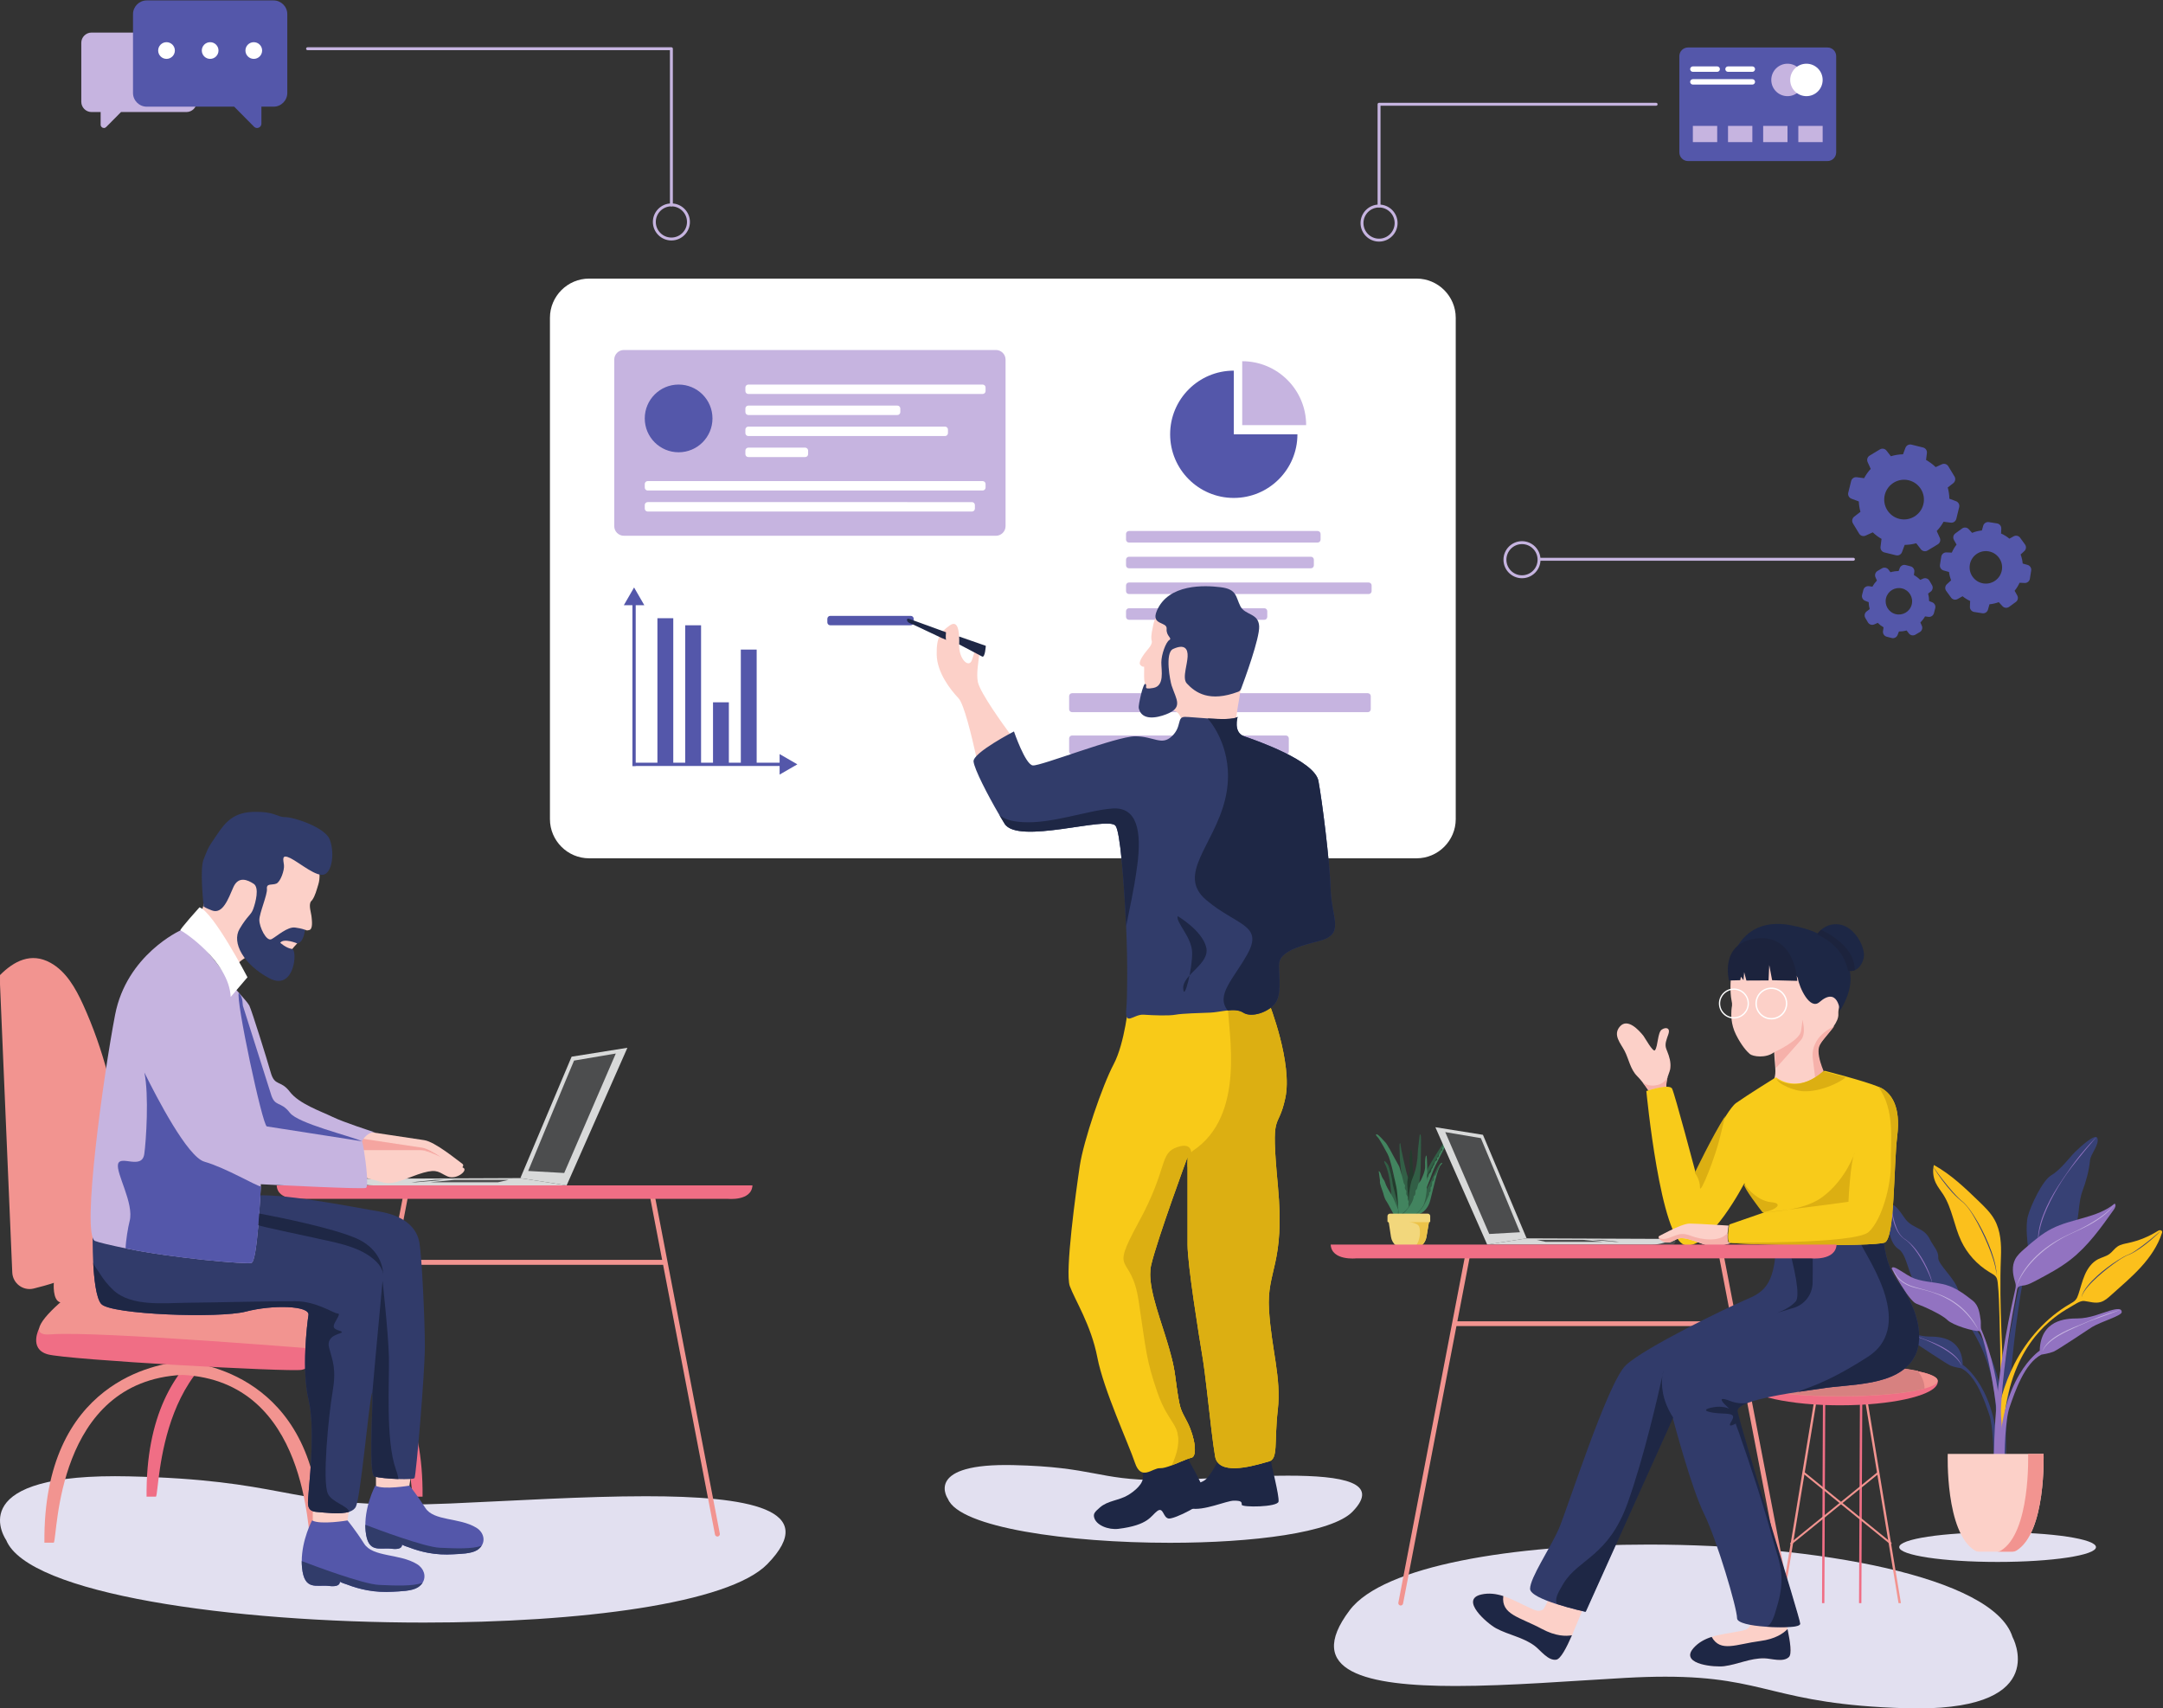 <?xml version="1.0" encoding="UTF-8" standalone="no"?>
<svg
   xmlns:dc="http://purl.org/dc/elements/1.1/"
   xmlns:cc="http://creativecommons.org/ns#"
   xmlns:rdf="http://www.w3.org/1999/02/22-rdf-syntax-ns#"
   xmlns:svg="http://www.w3.org/2000/svg"
   xmlns="http://www.w3.org/2000/svg"
   viewBox="0 0 2553.947 2017.093"
   height="2017.093"
   width="2553.947"
   xml:space="preserve"
   id="svg2"
   version="1.1"><rect x="0" y="0" width="2553.947" height="2017.093" fill="#333333" stroke="none"/><defs
     id="defs6" /><g
     transform="matrix(1.333,0,0,-1.333,0,2017.093)"
     id="g10"><g
       transform="scale(0.1)"
       id="g12"><path
         id="path14"
         style="fill:#325f46;fill-opacity:1;fill-rule:nonzero;stroke:none"
         d="m 12326.7,4487.2 c -1.2,2.9 -3.1,231.8 -61.2,340.3 0,0 -10.8,25.6 0,20.1 10.9,-5.4 53.4,-56.2 65.8,-105.8 12.4,-49.6 28,-56.9 48.1,-90.3 20.2,-33.3 23.3,-243.3 22.5,-246.5 -0.8,-3.1 -31,-3.8 -32.5,0 -1.6,3.9 -42.7,82.2 -42.7,82.2" /><path
         id="path16"
         style="fill:#243b2d;fill-opacity:1;fill-rule:nonzero;stroke:none"
         d="m 12401.8,4405 c -0.2,-0.7 -2.4,-1.4 -5.5,-1.9 l -58.9,235.2 c -8,62.7 -21.6,132 -45.3,180.8 15.2,-20.4 32,-49 39.1,-77.3 12.4,-49.6 28,-56.9 48.1,-90.3 20.2,-33.3 23.3,-243.4 22.5,-246.5" /><path
         id="path18"
         style="fill:#325f46;fill-opacity:1;fill-rule:nonzero;stroke:none"
         d="m 12414.7,4728.9 c 0,0 -15.9,121.1 -15.9,157.5 0,36.4 -4.6,113.2 0,117 4.7,3.9 6.8,3.9 6.9,-13.1 0.1,-17.1 52,-257.4 64.4,-281.4 12.4,-24 -6.2,-48.8 11.7,-116.3 17.8,-67.4 78.6,-149.6 34.6,-141.8 -43.9,7.7 -120.7,39.5 -108.3,106.9 12.4,67.5 6.6,171.2 6.6,171.2" /><path
         id="path20"
         style="fill:#243b2d;fill-opacity:1;fill-rule:nonzero;stroke:none"
         d="m 12477.2,4487.2 c 1.5,6.2 -18.7,151.9 -8.6,197.7 10.1,45.7 24,65.1 18.6,130.2 -5.4,65.1 5.4,134.8 11.6,136.4 6.2,1.6 11.6,-58.1 11.6,-90.7 0,-32.5 10.1,-149.6 13.2,-168.2 3.1,-18.6 -46.4,-205.4 -46.4,-205.4" /><path
         id="path22"
         style="fill:#325f46;fill-opacity:1;fill-rule:nonzero;stroke:none"
         d="m 12477.2,4487.2 c 0,0 3,138.8 35.6,211.6 32.5,72.9 44.9,173.6 44.9,211.6 0,38 17.9,161.7 17.9,170 0,8.3 3.8,8.3 9.2,-5.7 5.5,-13.9 0,-196.8 0,-256.5 0,-59.7 -8.5,-121.7 -12.7,-159.7 -4.3,-38 -71,-261.8 -89.6,-256.1 -18.6,5.8 -42.6,36 -35.6,43.7 7,7.8 30.3,41.1 30.3,41.1" /><path
         id="path24"
         style="fill:#325f46;fill-opacity:1;fill-rule:nonzero;stroke:none"
         d="m 12842.2,5079.4 c 0,0 -5.4,3.9 -11.2,-3.5 -5.9,-7.4 -166.3,-245.7 -195.8,-317.6 l 4.7,-81.2 57.3,114.7 145,287.6" /><path
         id="path26"
         style="fill:#42845f;fill-opacity:1;fill-rule:nonzero;stroke:none"
         d="m 12401.9,4372.5 c -2.7,0.5 -5.6,1 -8.6,1.7 -4,0.9 -8,1.9 -12.1,3 -9.3,2.6 -16.3,0.5 -21.7,-1.7 -5.7,-2.2 -9.6,-4.4 -12.5,-1.3 -7.7,8.6 -52,99 -68.3,121.5 -16.3,22.5 -23.3,58.2 -27.9,72.9 -4.7,14.7 -30.3,82.2 -27.9,95.3 1.9,11 -1,24 -2.4,34.8 -1.9,15.7 -4.2,31.3 -6.5,46.9 -0.6,3.8 -2.5,9.7 -1.4,11.9 0.6,1.1 1.9,1.2 4.5,-0.3 7.3,-4.2 12.5,-20.7 15.9,-28.2 3,-6.9 10,-28.6 17.8,-37.9 7.7,-9.3 14.7,-22.5 17.8,-32.6 3.1,-10.1 12.4,-34.1 20.9,-48.1 8.6,-13.9 41.1,-70.5 51.2,-89.1 6.3,-11.6 28.4,-66.3 44.3,-106 0.6,-1.5 1.1,-2.9 1.7,-4.2 8.7,-22.1 15.2,-38.6 15.2,-38.6" /><path
         id="path28"
         style="fill:#42845f;fill-opacity:1;fill-rule:nonzero;stroke:none"
         d="m 12481.5,4422.2 -51.5,-49.7 -11.3,0.8 -12.2,0.8 -18.6,1.3 c 0,0 -5.6,180.8 -20.1,246.5 -14.5,65.7 -50,240.1 -77.3,289.5 -27.3,49.4 -69.2,129 -87.2,148.2 0,0 -26.2,23.9 -9.9,25.6 16.3,1.7 65.1,-60.4 78.5,-72.1 13.4,-11.6 68,-113.3 81.4,-139.5 13.4,-26.2 37.2,-64.5 42.4,-78.5 5.3,-13.9 27.9,-99.4 31.4,-112.8 3.5,-13.3 4.7,-30.2 12.8,-40.1 8.1,-9.9 5.2,-18.6 3.5,-28.5 -1.8,-9.8 9.9,-24.4 12.2,-29 2.3,-4.7 0,-11.1 0,-25 0,-14 16.9,-24.4 14,-36.6 -3,-12.3 0.5,-19.8 5.8,-28.5 5.2,-8.7 -2.4,-15.7 0,-29.1 0.8,-5 1.9,-12.2 2.9,-19.3 0.3,-2.7 0.7,-5.2 1,-7.7 1.2,-9 2.2,-16.3 2.2,-16.3" /><path
         id="path30"
         style="fill:#42845f;fill-opacity:1;fill-rule:nonzero;stroke:none"
         d="m 12641.1,4695.7 c 0,0 11.2,16.3 12.7,27.9 1.6,11.6 3.9,9.3 14,21.7 10.1,12.4 10.1,19.4 10.1,24.8 0,5.5 0.7,6.2 6.9,13.2 6.2,7 8.6,17.8 9.3,23.3 0.4,2.2 0.4,1.7 0.8,1.2 0.7,-0.7 2.1,-1.4 6.2,6.5 7,13.2 7,29.5 14,33.3 6.9,3.9 13.1,8.6 13.9,14 0.8,5.4 -5.4,12.4 0,17 5.4,4.7 10.1,3.1 12.4,8.6 2.3,5.4 4.7,16.2 5.4,20.9 0.8,4.6 7.8,14.7 10.1,16.3 2.4,1.5 4.7,9.3 5.4,13.9 0.8,4.7 12.9,2.3 13.1,10.1 0.1,7.7 -2.5,13.2 0,17.1 2.5,3.8 7.1,3.8 9.4,9.3 2.4,5.4 -3.1,10 0,15.5 3.1,5.4 9.3,5.4 10.9,10.8 1.5,5.4 2.3,10.9 7,17.1 1.8,2.4 1.9,1.7 2.1,1.1 0.3,-1 0.5,-2 7.2,8.9 10.8,17.9 20.9,47.3 30.2,51.2 0,0 0.8,-4.7 -3.9,-11.6 -4.6,-7 -18.8,-37.2 -26.9,-65.7 -8.2,-28.5 -100.2,-187.8 -124.2,-258.3 -24.1,-70.6 -59.7,-153.5 -65.9,-160.5 l 19.8,112.4" /><path
         id="path32"
         style="fill:#325f46;fill-opacity:1;fill-rule:nonzero;stroke:none"
         d="m 12775.4,4832.7 c 0,0 -19.8,2 -43.6,-44 -23.9,-45.9 -77.5,-161 -93.7,-188.3 -16.2,-27.3 -35.4,-165.7 -61,-185.5 -25.6,-19.7 -1.2,-22.6 19.8,-5.2 20.9,17.4 62.9,128.5 73.9,162.2 7.2,22.1 34.7,117.3 62.7,186.9 14.7,36.6 27.5,67.8 41.9,73.9" /><path
         id="path34"
         style="fill:#42845f;fill-opacity:1;fill-rule:nonzero;stroke:none"
         d="m 12761.6,4812 c -27.1,-27.2 -65.1,-204.7 -91.5,-307.7 -26.3,-103.1 -93.1,-122.6 -95.3,-123.3 -4.7,-1.4 -43.4,-8.5 -43.4,-8.5 h -0.5 c 1.6,0.6 3.2,1.2 4.9,1.9 l 0.2,0.1 c 66.2,30.7 116.3,163.9 121.7,174.7 5.4,10.9 0,10.1 0,16.2 0,6.1 7.8,4.7 11.6,12.5 3.9,7.8 3.1,18.6 2.4,29 -0.8,10.3 3.8,8.2 7.7,13.6 3.9,5.5 7,27.2 6.2,35.7 -0.8,8.5 1.6,11.6 9.3,16.3 7.8,4.6 7.8,16.2 7.8,28.6 0,12.4 3.8,14 11.6,21 7.7,6.9 33.3,83.7 44.2,99.2 10.8,15.5 30.2,17.8 3.1,-9.3" /><path
         id="path36"
         style="fill:#42845f;fill-opacity:1;fill-rule:nonzero;stroke:none"
         d="m 12636,4578.7 c -4.6,-22.1 -9.1,-162.7 -100,-204.2 l -0.2,-0.1 c -1.5,-0.7 -3,-1.3 -4.4,-1.9 h -101.4 0.1 c 0.9,1.2 15.8,19.9 32.6,42.8 5.5,7.4 11.1,15.3 16.6,23.2 11.6,16.7 22.2,33.3 28,45.6 17.1,36.4 13.2,42.6 14.8,50.4 1.5,7.7 6.2,3.1 11.6,13.2 5.4,10 3.9,26.3 3.9,33.3 0,7 11.6,17.8 14.7,23.3 3.1,5.4 5.4,35.6 15.5,48.8 1.6,2.1 3,3.8 4.3,5.4 v 0 c 6.8,8.5 9.7,11.1 14.3,20.9 5.4,11.7 40.3,79.1 37.2,124.8 -3.1,45.8 3.9,95.4 10.1,93.1 6.2,-2.4 6.2,-64.4 7.7,-90.7 1.6,-26.4 -0.8,-205.5 -5.4,-227.9" /><path
         id="path38"
         style="fill:#35664b;fill-opacity:1;fill-rule:nonzero;stroke:none"
         d="m 12418.7,4373.3 v 0 l -12.2,0.8 c 24.8,17.5 58.6,44.9 71.8,72.1 0.3,-2.7 0.7,-5.2 1,-7.7 -1.8,-2.7 -3.7,-5.4 -5.6,-8 -9.6,-13.1 -30.4,-39.4 -55,-57.2" /><path
         id="path40"
         style="fill:#35664b;fill-opacity:1;fill-rule:nonzero;stroke:none"
         d="m 12473.7,4430.5 c 1.9,2.6 3.8,5.3 5.6,8 v 0 c 0,0 -2,-3.1 -5.6,-8" /><path
         id="path42"
         style="fill:#35664b;fill-opacity:1;fill-rule:nonzero;stroke:none"
         d="m 12393.3,4374.2 c -1.8,0.4 -3.5,0.8 -5.3,1.2 l 5.1,-0.3 c 0.1,-0.3 0.1,-0.6 0.2,-0.9 m -5.4,1.3 c -2.2,0.5 -4.5,1.1 -6.7,1.7 v 0 c -0.3,12.5 3.8,38.1 3.8,38.1 0.5,-1.3 1,-2.6 1.5,-3.9 0.9,-21.3 1.4,-35.2 1.4,-35.9" /><path
         id="path44"
         style="fill:#35664b;fill-opacity:1;fill-rule:nonzero;stroke:none"
         d="m 12393.1,4375.1 -5.1,0.3 -0.1,0.1 v 0 c 0,0.7 -0.5,14.6 -1.4,35.9 0.1,-0.1 0.1,-0.2 0.2,-0.3 0.8,-4.5 4.3,-24.3 6.4,-36" /><path
         id="path46"
         style="fill:#325f46;fill-opacity:1;fill-rule:nonzero;stroke:none"
         d="m 12605.8,4450.3 c 0,0 -12.6,-19.1 -28.6,-36.4 -18.6,-20.1 -41.2,-38.9 -45.8,-41.4 0,0 55.9,33 87.2,95 l -12.8,-17.2" /><path
         id="path48"
         style="fill:#2a4937;fill-opacity:1;fill-rule:nonzero;stroke:none"
         d="m 12641.1,4695.7 c 0.2,10.4 0.4,20.7 0.5,30.6 0.2,1.5 0.3,2.4 0.3,2.6 0.2,0.8 74.4,130.6 132.4,232 0.1,-3.3 1.2,-7.4 1.1,-12.5 v 0 0 c -0.1,-2.4 -1.3,-3.9 -3,-4.8 -2.6,-1.6 -6.5,-2 -8.6,-3.3 -0.8,-0.5 -1.3,-1.1 -1.5,-2 -0.7,-4.6 -3.1,-12.4 -5.4,-13.9 -2.3,-1.6 -9.3,-11.7 -10.1,-16.3 -0.8,-4.7 -3.1,-15.5 -5.4,-20.9 -2.3,-5.5 -7,-3.9 -12.4,-8.6 -5.4,-4.6 0.8,-11.6 0,-17 -0.8,-5.4 -7,-10.1 -13.9,-14 -7,-3.8 -7,-20.1 -14,-33.3 -2.7,-5.1 -4.3,-6.6 -5.2,-6.8 -0.1,-0.1 -0.1,-0.1 -0.2,-0.1 -0.4,0 -0.6,0.2 -0.8,0.4 -0.1,0.2 -0.3,0.4 -0.4,0.4 v 0 0 c -0.1,0 -0.2,-0.4 -0.4,-1.6 -0.7,-5.5 -3.1,-16.3 -9.3,-23.3 -6.2,-7 -7,-7.8 -7,-13.2 0,-5.4 0,-12.4 -10,-24.8 -10.1,-12.4 -12.4,-10.1 -14,-21.7 -1.5,-11.4 -12.2,-27.2 -12.7,-27.9" /><path
         id="path50"
         style="fill:#2f5741;fill-opacity:1;fill-rule:nonzero;stroke:none"
         d="m 12695.7,4807.4 c -0.4,0 -0.6,0.2 -0.8,0.4 -0.2,0.2 -0.3,0.4 -0.4,0.4 v 0 c 0.1,0 0.3,-0.2 0.4,-0.4 0.2,-0.2 0.4,-0.4 0.8,-0.4 0.1,0 0.1,0 0.2,0.1 -0.1,-0.1 -0.1,-0.1 -0.2,-0.1 m 68.1,132.9 c 2.1,1.3 6,1.7 8.6,3.3 -2.6,-1.6 -6.5,-2 -8.6,-3.3 m 11.6,8.1 v 0 0 0 0" /><path
         id="path52"
         style="fill:#2f5741;fill-opacity:1;fill-rule:nonzero;stroke:none"
         d="m 12637.8,4677 c 0,12.1 2.8,40.6 3.8,49.3 -0.1,-9.9 -0.3,-20.2 -0.5,-30.6 v 0 l -3.3,-18.7" /><path
         id="path54"
         style="fill:#f2d77c;fill-opacity:1;fill-rule:nonzero;stroke:none"
         d="M 12668.6,4360.7 V 4313 c 0,-3.3 -2.6,-5.9 -5.9,-5.9 h -0.5 c -2.9,0 -5.3,-2.1 -5.8,-5 l -21.3,-126.9 c -9.9,-58.9 -59.4,-102.6 -118.5,-105.5 -2.1,-0.2 -4.2,-0.2 -6.4,-0.2 h -63.9 c -62.5,0 -115.6,45.6 -125.2,107.3 l -19.3,125.2 c -0.2,1.5 -0.9,2.7 -2,3.6 -1,0.9 -2.3,1.5 -3.8,1.5 -3.3,0 -5.9,2.6 -5.9,5.9 v 47.7 c 0,12 9.7,21.6 21.6,21.6 h 335.3 c 11.9,0 21.6,-9.6 21.6,-21.6" /><path
         id="path56"
         style="fill:#ecc349;fill-opacity:1;fill-rule:nonzero;stroke:none"
         d="m 12662.2,4307.1 c -2.9,0 -5.3,-2.1 -5.8,-5 l -21.3,-126.9 c -9.9,-58.9 -59.4,-102.6 -118.5,-105.5 69.4,62.1 65.9,156.3 55.3,194.3 -10.7,38 -90.4,43.1 -90.4,43.1 h 180.7" /><g
         transform="scale(1.115)"
         id="g58"><path
           id="path60"
           style="fill:#e2e0f0;fill-opacity:1;fill-rule:nonzero;stroke:none"
           d="m 15234.9,0 c -30.5,0 -62.1,0.449 -94.9,1.433 C 14083.4,32.295 14041.4,252.078 13229.4,252.078 c -93.4,0 -196.9,-2.87 -313.5,-9.329 -425.3,-23.506 -925.9,-64.589 -1352.8,-64.589 -706.9,0 -1212,112.492 -840,603.191 267.1,352.459 1296.1,520.299 2375.2,520.299 1330.9,0 2738.2,-255.04 2889.2,-733.533 0,0 312.5,-568.117 -752.6,-568.117" /></g><path
         id="path62"
         style="fill:#f29490;fill-opacity:1;fill-rule:nonzero;stroke:none"
         d="M 15860.6,936.801 15261.5,4050.8 c -2.2,11.3 -13.3,18.9 -24.9,16.8 -11.5,-2.2 -19.1,-13.4 -16.9,-24.9 l 120.5,-626.2 c -3.4,7.4 -10.7,12.5 -19.3,12.5 h -2411.8 l 118.1,613.7 c 2.1,11.5 -5.4,22.7 -17.2,25 -11.3,2 -22.4,-5.6 -24.6,-16.9 L 12386.3,936.801 c -2.2,-11.5 5.3,-22.703 16.8,-24.903 1.3,-0.199 2.7,-0.398 4.1,-0.398 10.1,0 18.9,7.301 20.8,17.301 l 472.9,2457.699 h 2420 c 11.4,0 20.7,9.1 21.1,20.4 l 476.8,-2478.099 c 2,-10 10.7,-17.301 20.9,-17.301 1.4,0 2.7,0.199 4,0.398 11.5,2.2 19.1,13.403 16.9,24.903" /><path
         id="path64"
         style="fill:#5457aa;fill-opacity:0;fill-rule:nonzero;stroke:none"
         d="m 14552.8,12481.3 c -1317.1,1948.5 -1731.8,1330.4 -4278.5,1226.9 -2546.66,-103.5 -2118.82,431 -4604.39,881.3 -625.17,113.3 -1293.23,58.9 -1810.6,-342.4 -490.97,-380.9 -524.41,-1042.2 -884.86,-1445 -26.73,-29.9 -55.27,-58.3 -85.92,-85.2 -133.19,-116.4 -295.5,-192.6 -449.51,-279.3 -509.19,-286.7 -1105.87,-831.7 -1139.94,-1464.2 -34.23,-635.4 545.67,-1089.57 786.08,-1624.9 345.94,-770.33 -720.15,-2364.9 5.23,-2940.58 l 0.15,-0.11 c 157.04,-124.44 457.54,-215.47 654.16,-252.31 177.35,-33.24 383.94,39.85 590.09,112.95 213.91,75.84 427.36,151.69 607.18,108.73 362.08,-86.49 725.57,-304.05 1067.36,-454.84 757.3,-334.1 1542.65,-782.87 2337.46,-997.64 822.74,-222.3 1628.6,-179.7 2475.73,-115.8 538.68,40.5 1084.98,83.4 1575.38,290.8 471.8,199.49 969.3,417.98 1508.4,470.55 281.4,27.44 570.6,-18.96 856.9,-65.35 409.9,-66.43 813.7,-132.85 1179.9,17.39 1196.3,490.82 1170.1,2258.54 1031,3188.62 -196.4,1312.29 -659.4,2642.99 -1421.3,3770.39" /><path
         id="path66"
         style="fill:#e2e0f0;fill-opacity:1;fill-rule:nonzero;stroke:none"
         d="m 10363.4,1467 c -905.79,0 -1863.69,135 -1966.43,388.2 0,0 -212.73,300.7 512.23,300.7 20.76,0 42.23,-0.2 64.55,-0.7 719.19,-16.3 747.6,-132.7 1300.45,-132.7 63.5,0 134,1.6 213.3,5 289.5,12.4 630.2,34.1 920.8,34.1 481.1,0 824.8,-59.5 571.7,-319.3 -181.8,-186.5 -882.1,-275.3 -1616.6,-275.3" /><path
         id="path68"
         style="fill:#4c4d4e;fill-opacity:1;fill-rule:nonzero;stroke:none"
         d="m 14841.4,4158.2 v -18.1 c 0,-17.4 -14.1,-31.5 -31.4,-31.5 h -1636.9 l 350.5,54.8 1317.8,-5.2" /><path
         id="path70"
         style="fill:#d8d9d9;fill-opacity:1;fill-rule:nonzero;stroke:none"
         d="m 13522.7,4163.4 -387.2,917.3 -421.3,67.26 458.9,-1039.36 349.6,54.8" /><path
         id="path72"
         style="fill:#4c4d4e;fill-opacity:1;fill-rule:nonzero;stroke:none"
         d="m 13117.1,5051.2 c 12.3,-26 346.5,-833.6 346.5,-833.6 l -272.1,-15.3 -389.7,902.3 315.3,-53.4" /><path
         id="path74"
         style="fill:#d8d9d9;fill-opacity:1;fill-rule:nonzero;stroke:none"
         d="m 13523.6,4163.4 1317.8,-5.2 -100.8,-32.8 c -34.1,-11.1 -69.8,-16.8 -105.7,-16.8 h -1462.6 l 351.3,54.8" /><path
         id="path76"
         style="fill:#4c4d4e;fill-opacity:1;fill-rule:nonzero;stroke:none"
         d="m 13691.2,4132.2 h 510.5 l -178.3,18 h -411.3 l 79.1,-18" /><path
         id="path78"
         style="fill:#4c4d4e;fill-opacity:1;fill-rule:nonzero;stroke:none"
         d="m 14308.7,4132.2 h 35.6 l -176.2,18 h -67.3 l 207.9,-18" /><g
         transform="scale(1.139)"
         id="g80"><path
           id="path82"
           style="fill:#e2e0f0;fill-opacity:1;fill-rule:nonzero;stroke:none"
           d="m 15535,1139.09 c -422.5,0 -765,51.53 -765,115.18 0,63.55 342.5,115.17 765,115.17 422.6,0 765,-51.62 765,-115.17 0,-63.65 -342.4,-115.18 -765,-115.18" /></g><g
         transform="scale(1.09)"
         id="g84"><path
           id="path86"
           style="fill:#fbc01c;fill-opacity:1;fill-rule:nonzero;stroke:none"
           d="m 15791.5,4176.12 c 73,-114.43 88.2,-256.19 146.4,-378.78 48.8,-102.86 128.7,-190.67 225.8,-249.95 26.8,-16.34 43.3,-24.87 53.7,-37.16 9.5,-11.11 14.1,-25.42 17,-51.48 10,-89.83 11.3,-181.04 14,-271.33 9.5,-315.47 10.8,-631.21 11.6,-946.77 0.3,-79.28 0.4,-158.65 0.4,-237.93 h 39.6 c -0.6,151.95 -9.2,304.73 -12.7,454.76 -9.4,401.63 -43.1,808.48 -26.9,1209.19 4.2,104.88 -1.4,214.81 -53,306.2 -31.7,56.25 -78.8,101.85 -125.2,146.63 -113.5,109.56 -228.7,220.32 -366.9,296.29 -11.4,-48.45 -5.8,-100.75 15.7,-145.62 16.1,-33.67 40.4,-62.67 60.5,-94.05" /></g><g
         transform="scale(1.141)"
         id="g88"><path
           id="path90"
           style="fill:#374175;fill-opacity:1;fill-rule:nonzero;stroke:none"
           d="m 15495.3,1912.59 h 61.3 c 29.7,460.15 108.1,1480.41 226,1657.34 25.5,0 332,171.49 344.4,223.89 12.5,52.49 13.1,151.86 38.7,220.3 29.7,79.74 50.9,156.24 59.6,240.81 5.2,50.38 74.7,123.73 57.1,172.27 -14.6,40.14 -131.4,-65.72 -175.1,-109.45 -43.8,-43.81 -113.1,-138.63 -182.4,-178.76 -69.4,-40.13 -160.5,-237.12 -182,-317.31 -21.5,-80.26 0,-229.49 0,-229.49 0,0 -190.4,-821.01 -219,-1273.35 -11,-174.29 -20.8,-307.75 -28.6,-406.25" /></g><g
         transform="scale(1.091)"
         id="g92"><path
           id="path94"
           style="fill:#374175;fill-opacity:1;fill-rule:nonzero;stroke:none"
           d="m 16204.3,2371.01 c -1.1,-172.62 -2,-290.63 -2.5,-371.26 h 82.9 c 15.3,305.93 -8.6,939.32 -421.1,1276.49 0,0 60.4,7.78 37.8,109.39 -22.5,101.61 -169.9,218.52 -164.9,274.5 4.6,51.86 -43,97.12 -66.1,144.95 -48.4,100.42 -128.5,84.57 -195.4,160.52 -17.8,20.25 -86,138.9 -120.1,121.13 -33.9,-17.68 -22.3,-176.38 -19.7,-194.61 8.4,-56.8 27,-131.11 79.6,-163.27 68.7,-41.96 84,-232.72 137.4,-270.84 53.3,-38.11 251.7,-194.51 293.6,-198.36 42,-3.75 362.4,-343.21 358.5,-888.64" /></g><g
         transform="scale(1.175)"
         id="g96"><path
           id="path98"
           style="fill:#fbc01c;fill-opacity:1;fill-rule:nonzero;stroke:none"
           d="m 16164.1,3546.09 c -38.5,-16.08 -78.6,-28.59 -119.5,-37.36 -28.1,-6.04 -57.5,-10.72 -81.4,-26.72 -23.2,-15.48 -38.7,-40.25 -61.3,-56.67 -25.8,-18.72 -58.4,-25.1 -86.8,-39.82 -45.8,-24 -77.6,-69.02 -98.3,-116.5 -20.8,-47.48 -32.3,-98.37 -48.8,-147.47 -5,-14.81 -10.6,-29.78 -20.8,-41.7 -10.9,-12.85 -26,-21.1 -40.6,-29.52 -180.6,-103.74 -326,-268.65 -420.7,-453.05 -79.1,-154.11 -125.7,-323.79 -146.2,-495.43 -9.7,-81.01 -13.9,-162.95 -11.4,-244.56 h 75.9 c -8.3,131.56 -5.9,263.97 13,394.5 16.1,111.39 44.5,221.42 89.2,324.89 34.8,80.42 79.4,156.49 134.2,224.91 42.5,52.93 90.9,101.1 144.4,143.05 37.7,29.61 77.8,55.91 119.6,79.39 29.2,16.42 76.1,51.14 107.1,47.4 41.8,-5.11 83.3,-20.59 125.4,-7.83 30,9.19 54.2,30.97 77.6,51.99 75.9,68.25 154.4,134.2 223.4,209.59 68.9,75.4 128.5,161.43 159.9,258.69 1,3.15 2,6.38 1.5,9.7 -1,7.41 -9.5,11.92 -17,11.4 -7.6,-0.59 -14.2,-4.76 -20.7,-8.76 -31.2,-19.23 -63.8,-36.08 -97.7,-50.12" /></g><g
         transform="scale(1.086)"
         id="g100"><path
           id="path102"
           style="fill:#374175;fill-opacity:1;fill-rule:nonzero;stroke:none"
           d="m 15997.4,2774 c 121,-62.14 188.1,-263.65 226.7,-374.49 32.9,-94.45 36.6,-324.42 37,-390.24 h 38.1 c 0.8,603.82 -290,793.27 -290,793.27 -6.7,220.02 -184.8,230.06 -270.4,230.06 -85.6,0 -173,38.66 -230,55.41 -57.2,16.85 -85.8,16.85 -85.8,-10.03 0,-26.88 146.9,-67.11 213.3,-107.52 8.4,-5.07 243.5,-162.85 274.7,-175.47 31,-12.61 86.4,-20.99 86.4,-20.99" /></g><g
         transform="scale(1.153)"
         id="g104"><path
           id="path106"
           style="fill:#9273c1;fill-opacity:1;fill-rule:nonzero;stroke:none"
           d="m 16208,3055.42 c -61.4,-18.12 -155.3,-59.59 -247.4,-59.59 -92.1,0 -283.5,-10.84 -290.7,-247.39 0,0 -313.5,-204.19 -311.7,-855.2 h 40.9 c 0.3,67.41 3.9,319.13 39.7,421.92 41.6,119.19 113.7,335.79 243.8,402.58 0,0 59.6,9.02 93,22.64 33.4,13.53 286.1,183.2 295.1,188.66 71.5,43.37 229.3,86.66 229.3,115.54 0,28.89 -30.7,28.89 -92,10.84" /></g><g
         transform="scale(1.089)"
         id="g108"><path
           id="path110"
           style="fill:#9273c1;fill-opacity:1;fill-rule:nonzero;stroke:none"
           d="m 16097.5,3069.93 c 37.5,4.96 202.5,-752.63 151.1,-1065.44 h 40.7 c 2.6,105.35 7.5,657.95 -174,1078.11 -6.4,15.06 -1.7,52.72 -4.2,70.08 -8.6,59.23 -15,123.79 -64.9,163.56 -65.2,51.8 -137.5,105.71 -218.7,128.39 -82.9,23.24 -171,21.96 -252.5,50.89 -79,28 -180.9,124.9 -188.6,81.55 0,0 137.6,-262.48 201.4,-285.44 63.7,-22.96 208.9,-89.18 252.3,-132.52 43.3,-43.36 219.2,-94.32 257.4,-89.18" /></g><g
         transform="scale(1.15)"
         id="g112"><path
           id="path114"
           style="fill:#9273c1;fill-opacity:1;fill-rule:nonzero;stroke:none"
           d="m 16290.2,3886.06 c -0.7,0.7 -1.4,1.39 -2.3,2.09 -134.4,-111.49 -328.1,-113.67 -483.9,-192.89 -77.5,-39.49 -143.9,-97.32 -209.5,-154.46 -28.3,-24.7 -57.4,-50.35 -74,-84.01 -24.3,-49.22 -18.3,-108.01 -2.8,-160.72 3.9,-13.04 8.3,-26.09 8.5,-39.65 0.2,-10.88 -2.2,-21.66 -4.6,-32.27 -74.9,-328.47 -129.8,-660.26 -152.3,-996.65 -7.4,-109.58 -11.9,-219.51 -10.9,-329.35 h 62.1 c -31.7,311 2.7,629.65 47.9,937.69 19,128.8 43.3,256.73 67.1,384.75 1.3,6.87 2.7,14 6.6,19.91 11.4,17.4 38.7,14.87 56.5,18.87 29.8,6.79 57.6,22.01 84.4,36.18 90.8,48.01 182.2,96.27 263.4,159.41 135.5,105.41 236.7,247.6 335.9,387.71 9.2,12.95 17.7,32.26 7.9,43.39" /></g><g
         transform="scale(1.112)"
         id="g116"><path
           id="path118"
           style="fill:#fcd0c8;fill-opacity:1;fill-rule:nonzero;stroke:none"
           d="m 16278.4,2027.05 h -381.7 -381.7 c 0,0 -21.7,-627.23 218.1,-770.8 8.4,-5.03 18,-7.64 27.8,-7.64 h 135.8 135.8 c 9.8,0 19.4,2.61 27.7,7.64 239.8,143.57 218.2,770.8 218.2,770.8" /></g><g
         transform="scale(1.112)"
         id="g120"><path
           id="path122"
           style="fill:#f29490;fill-opacity:1;fill-rule:nonzero;stroke:none"
           d="m 16060.3,1256.25 c -8.3,-5.03 -18,-7.64 -27.8,-7.64 h -123.2 c 9.8,0 19.3,2.61 27.8,7.64 239.7,143.57 218.1,770.8 218.1,770.8 h 123.2 c 0,0 21.6,-627.23 -218.1,-770.8" /></g><g
         transform="scale(1.066)"
         id="g124"><path
           id="path126"
           style="fill:#9273c1;fill-opacity:1;fill-rule:nonzero;stroke:none"
           d="m 15714.1,3146.92 c 55.7,-8.91 110.5,-22.42 164.4,-39.11 26.8,-8.63 53.2,-18.57 79.7,-28.04 26.5,-9.66 53,-19.22 79.2,-29.54 26.4,-10.03 52.2,-21.38 77.5,-34.04 12.7,-6.19 25,-13.13 37.5,-19.88 12.2,-7.22 24.3,-14.54 35.9,-22.61 23.5,-15.84 45.8,-33.76 65.5,-54.2 19.6,-20.54 36.3,-44.36 46.2,-70.81 l -0.8,-0.37 c -12.1,25.41 -29.7,47.54 -49.8,66.87 -20,19.41 -42.4,36.2 -65.6,51.86 -46.5,30.94 -96.8,56.17 -148.1,79.24 -25.6,11.44 -51.7,22.04 -78.4,30.95 -26.5,9.19 -53.7,16.69 -80.7,24.38 -54,15.48 -108.2,30.48 -162.7,44.55 l 0.2,0.75" /></g><g
         transform="scale(1.075)"
         id="g128"><path
           id="path130"
           style="fill:#c6b4e0;fill-opacity:1;fill-rule:nonzero;stroke:none"
           d="m 15599.7,3622.64 c 5.2,-17.77 13.9,-34.41 24.3,-49.57 2.8,-3.71 5.3,-7.62 8.2,-11.24 l 8.9,-10.61 c 6.4,-6.6 12.8,-13.29 19.8,-19.24 6.6,-6.42 14.4,-11.44 21.7,-17.11 l 11.6,-7.35 c 3.9,-2.41 7.8,-4.93 12,-6.88 8.3,-4.09 16.2,-8.74 24.8,-11.99 l 12.8,-5.4 c 4.3,-1.76 8.7,-2.97 13.1,-4.46 17.4,-6.23 35.6,-10.88 53.5,-16 l 53.9,-14.87 c 36,-10.14 71.8,-20.73 106.9,-33.47 35.3,-12.46 69.2,-28.83 101.9,-47.15 15.7,-10.13 32.3,-19.25 47.1,-30.87 7.6,-5.48 15.2,-11.06 22.6,-16.83 l 21.3,-18.5 c 56.3,-49.65 101.7,-111.02 135.9,-177.42 l -0.6,-0.37 -30.4,46.96 -33.3,44.72 -18.3,21.11 c -6.1,6.88 -11.7,14.42 -18.6,20.65 l -19.6,19.71 c -3.2,3.25 -6.4,6.69 -9.8,9.76 l -10.5,9.02 -21.2,18.13 -22.2,16.74 c -14.4,11.62 -30.6,20.73 -46,31.06 -32.2,18.5 -65.2,35.61 -99.8,49.37 -34.5,13.86 -70,25.48 -106.1,34.78 -36,9.85 -72.6,16.55 -108.7,27.52 -35.7,11.34 -70.2,28.92 -97.9,54.86 -14.1,12.46 -26.3,27.24 -36.2,43.14 -10.1,15.9 -18,33.29 -21.9,51.7 l 0.8,0.1" /></g><g
         transform="scale(1.05)"
         id="g132"><path
           id="path134"
           style="fill:#9273c1;fill-opacity:1;fill-rule:nonzero;stroke:none"
           d="m 16300,3591.94 c -5.6,29.43 -15.6,57.89 -26.7,85.6 -12,29.52 -25.8,58.18 -41,86.17 -14.8,28.08 -32.2,54.84 -50.4,80.93 -18.1,26.28 -38.6,50.84 -61.3,73.21 -11.1,11.43 -23.4,21.52 -36.1,31.23 -12.9,9.33 -26.6,17.24 -37.8,28.57 -22.5,21.99 -37.2,50.65 -48.7,79.59 -23.1,58.56 -34.7,121.21 -41.2,184.14 h -0.8 c 0.2,-31.8 3.6,-63.5 9.2,-94.83 5.9,-31.32 14,-62.36 26.6,-91.78 12.8,-29.33 30,-57.03 53,-79.12 11.6,-11.14 25.6,-19.43 38,-28.76 6.7,-4.38 12.1,-10.28 18,-15.33 6,-5.04 11.3,-11.14 16.8,-16.75 42.7,-46.37 76.7,-100.07 107.6,-155.01 15,-27.8 29.7,-55.79 42.4,-84.64 12,-27.04 23.4,-54.46 31.1,-83.02 l 1.3,-0.2" /></g><g
         transform="scale(1.085)"
         id="g136"><path
           id="path138"
           style="fill:#374175;fill-opacity:1;fill-rule:nonzero;stroke:none"
           d="m 15785,4421.6 c 1.7,-4.7 5.2,-9.31 7.9,-13.83 3.1,-4.51 6.1,-8.94 9.3,-13.36 l 18.9,-26.46 c 12.8,-17.51 26,-34.66 39.2,-51.89 26.6,-34.2 54.1,-67.66 82.7,-100.1 14.3,-16.22 29,-32.17 44.4,-47.38 7.7,-7.56 15.7,-14.84 23.8,-21.94 8.2,-6.91 17.2,-13.46 24.8,-21.29 30.6,-31.15 55.4,-67.2 79.1,-103.51 23.6,-36.59 45.1,-74.48 64.9,-113.1 19.8,-38.8 38.4,-78.16 54.7,-118.44 16.8,-40.19 31.4,-81.21 43.5,-123.05 11.6,-41.85 21.8,-84.81 21.2,-128.5 h -0.8 c -0.6,21.66 -4.4,43.05 -9.1,64.16 -4.6,21.1 -10.7,41.94 -17,62.58 -13,41.3 -28.5,81.76 -45,121.77 -33.6,79.82 -71.6,157.89 -116,232.36 -11.1,18.53 -22.9,36.78 -35.6,54.3 -12.7,17.51 -26.2,34.56 -41.7,49.49 -7.7,7.66 -16.4,13.92 -24.9,20.74 -8.5,6.92 -16.9,13.92 -24.8,21.39 -16,14.74 -31.4,30.14 -46.2,46.18 -29.4,31.98 -56.6,66.09 -82.7,100.83 -13.1,17.33 -25.5,35.21 -37.8,53.1 -6.1,8.94 -12,18.06 -17.8,27.28 -2.9,4.61 -5.8,9.22 -8.5,13.92 -1.4,2.3 -2.7,4.7 -4.1,7.1 -1.1,2.48 -2.7,4.61 -3.2,7.74 l 0.8,-0.09" /></g><g
         transform="scale(1.149)"
         id="g140"><path
           id="path142"
           style="fill:#c6b4e0;fill-opacity:1;fill-rule:nonzero;stroke:none"
           d="m 16300,3885.73 c -5.2,-9.23 -11.7,-17.58 -18.4,-25.67 -6.8,-8.01 -13.9,-15.84 -21.5,-23.15 -15.1,-14.71 -30.9,-28.72 -47.7,-41.43 -33.5,-25.68 -69.1,-48.3 -105.9,-68.67 -37,-19.93 -75.1,-37.77 -113.5,-54.74 -19.3,-8.44 -38.1,-17.58 -57,-26.54 -9.4,-4.53 -18.6,-9.75 -27.8,-14.71 -9.1,-5.14 -18.5,-9.75 -27.4,-15.41 -17.8,-10.96 -35.9,-21.58 -52.9,-33.68 -8.7,-5.92 -17.5,-11.48 -25.9,-17.75 l -25.1,-18.8 c -8.6,-6.01 -16.3,-13.05 -24.5,-19.58 -8.1,-6.62 -16.3,-13.14 -23.8,-20.37 l -23.2,-20.97 -22.3,-22.1 c -29,-30.03 -56.1,-61.97 -79.5,-96.52 -23.4,-34.47 -43.7,-71.46 -56.7,-111.4 l -0.7,0.17 c 10.8,40.73 29.9,78.94 52.7,114.36 22.9,35.42 49.6,68.32 78.8,98.6 58.8,60.67 127.6,110.79 201.2,151.52 8.9,5.4 18.6,9.75 27.8,14.71 9.5,4.61 18.6,9.75 28.1,14.28 l 57.2,26.54 28.5,13.32 c 9.4,4.43 18.6,9.48 28,14.27 18.7,9.31 36.8,19.84 55.2,30.02 36.2,20.98 71.8,42.91 105.4,67.89 16.8,12.44 33,25.59 48.4,39.77 15.3,14.19 30.1,29.07 41.9,46.39 l 0.6,-0.35" /></g><g
         transform="scale(1.139)"
         id="g144"><path
           id="path146"
           style="fill:#9273c1;fill-opacity:1;fill-rule:nonzero;stroke:none"
           d="m 16300,4438.82 c -53.6,-60.67 -105,-123.17 -155.2,-186.73 -25.1,-31.69 -50.2,-63.47 -73.4,-96.57 -23.4,-33.09 -45.5,-67.07 -66.3,-101.83 -20.4,-34.85 -40,-70.23 -58.4,-106.23 -18,-36.07 -34.5,-73.03 -49.4,-110.52 -14.4,-37.57 -26.6,-76.11 -35.2,-115.53 -3.8,-18.17 -7.1,-36.52 -9.1,-55.04 -1.4,-1.05 -2.7,-2.02 -4.1,-3.07 1.3,19.93 3.9,39.68 7.7,59.25 7.6,39.95 18.9,79.19 33.7,117.11 29.1,76.03 67.9,147.84 111.5,216.14 21.7,34.23 44.6,67.68 67.5,101.13 23.1,33.27 46.3,66.54 70.8,98.85 24.4,32.3 50.3,63.55 76.8,94.37 26.6,30.64 53.7,60.66 82.6,89.1 l 0.5,-0.43" /></g><g
         transform="scale(1.174)"
         id="g148"><path
           id="path150"
           style="fill:#374175;fill-opacity:1;fill-rule:nonzero;stroke:none"
           d="m 16299.3,3604.11 0.7,-1.02 -0.3,-0.77 -0.8,-1.45 c -0.6,-0.85 -1.2,-1.7 -1.9,-2.47 -1.3,-1.62 -2.6,-3.15 -4,-4.69 -2.8,-3.06 -5.6,-6.04 -8.5,-8.94 -5.8,-5.79 -11.8,-11.5 -17.8,-17.12 -12.1,-11.08 -24.3,-22.06 -36.9,-32.54 -25.1,-21.13 -50.8,-41.66 -77.8,-60.57 -27.1,-18.57 -54.7,-36.63 -85,-49.91 -7.7,-3.07 -15.5,-5.37 -22.8,-8.95 -7.3,-3.58 -14.6,-7.41 -21.6,-11.5 -14.4,-8.01 -28,-16.95 -41.6,-26.15 -53.9,-37.05 -105.4,-77.6 -154.1,-121.22 -12.1,-10.9 -24,-22.14 -35.6,-33.64 -11.7,-11.42 -22.9,-23.18 -33.6,-35.52 -10.6,-12.36 -21.1,-24.88 -30,-38.51 -8.9,-13.63 -17.2,-27.94 -21.3,-43.7 l -0.7,0.09 c 3.3,16.18 10.5,31.35 19,45.48 8.4,14.15 18.3,27.44 28.8,40.21 20.8,25.47 44.2,48.9 68.5,71.05 24.2,22.23 49.7,43.1 75.9,62.86 26.1,19.93 53.2,38.76 81,56.14 13.8,8.86 28.1,17.03 42.4,25.12 7.2,4.01 14.5,7.67 22,11.25 7.4,3.49 15.3,6.22 22.8,9.29 14.9,6.47 28.9,15.07 42.5,24.1 13.6,8.95 26.9,18.57 40,28.28 26.3,19.51 52.3,39.36 77.7,59.97 12.7,10.31 25.5,20.53 37.9,31.18 l 18.6,16.1 c 3.1,2.73 6.1,5.45 9,8.26 1.5,1.45 2.9,2.9 4.4,4.35 0.6,0.76 1.3,1.53 1.9,2.29 l 1.1,1.96 0.1,0.69" /></g><g
         transform="scale(1.152)"
         id="g152"><path
           id="path154"
           style="fill:#c6b4e0;fill-opacity:1;fill-rule:nonzero;stroke:none"
           d="m 16300,3063.7 c -53.5,-20.66 -107.1,-40.36 -160.9,-59.88 -26.9,-9.64 -54,-18.83 -80.4,-29.77 -13.3,-5.21 -26.3,-11.2 -39.4,-16.92 l -39.4,-17.36 c -52.1,-23.34 -104.3,-47.03 -153.1,-76.19 -12.3,-7.21 -24.1,-15.19 -35.7,-23.26 -11.6,-8.07 -22.9,-16.75 -33.5,-26.21 -21.1,-18.83 -40.3,-40.44 -52.6,-66.3 l -0.7,0.26 c 10.3,26.9 28.8,50.24 49.5,70.21 20.9,19.87 44.5,36.79 69.2,51.72 24.4,15.01 50.2,27.94 76.2,40 26.1,12.07 52.5,23 79.2,33.42 26.7,10.41 53.1,21.43 79.3,32.97 26.4,11.11 52.7,22.48 79.3,32.98 53.5,20.57 107.7,38.96 162.7,55.02 l 0.3,-0.69" /></g><path
         id="path156"
         style="fill:#ffffff;fill-opacity:1;fill-rule:nonzero;stroke:none"
         d="M 12547.6,7529.74 H 5218.25 c -190.83,0 -346.97,156.13 -346.97,346.97 v 4440.69 c 0,190.8 156.14,347 346.97,347 h 7329.35 c 190.9,0 347,-156.2 347,-347 V 7876.71 c 0,-190.84 -156.1,-346.97 -347,-346.97" /><path
         id="path158"
         style="fill:#5457aa;fill-opacity:1;fill-rule:nonzero;stroke:none"
         d="m 8067.32,9593.55 h -712.89 c -14.38,0 -26.04,11.66 -26.04,26.05 v 31.44 c 0,14.37 11.66,26.04 26.04,26.04 h 712.89 c 14.38,0 26.04,-11.67 26.04,-26.04 v -31.44 c 0,-14.39 -11.66,-26.05 -26.04,-26.05" /><path
         id="path160"
         style="fill:#5457aa;fill-opacity:1;fill-rule:nonzero;stroke:none"
         d="M 5963.7,8362.01 H 5823.28 V 9656.25 H 5963.7 V 8362.01" /><path
         id="path162"
         style="fill:#5457aa;fill-opacity:1;fill-rule:nonzero;stroke:none"
         d="m 6209.93,8362.01 h -140.41 v 1231.67 h 140.41 V 8362.01" /><path
         id="path164"
         style="fill:#5457aa;fill-opacity:1;fill-rule:nonzero;stroke:none"
         d="m 6456.16,8362.01 h -140.41 v 549.44 h 140.41 v -549.44" /><path
         id="path166"
         style="fill:#5457aa;fill-opacity:1;fill-rule:nonzero;stroke:none"
         d="m 6702.39,8362.01 h -140.41 v 1016.47 h 140.41 V 8362.01" /><path
         id="path168"
         style="fill:#5457aa;fill-opacity:1;fill-rule:nonzero;stroke:none"
         d="m 5630.98,8347.51 h -29 V 9800.1 h 29 V 8347.51" /><path
         id="path170"
         style="fill:#5457aa;fill-opacity:1;fill-rule:nonzero;stroke:none"
         d="m 6966.71,8376.51 v -29 H 5601.98 v 29 h 1364.73" /><path
         id="path172"
         style="fill:#5457aa;fill-opacity:1;fill-rule:nonzero;stroke:none"
         d="m 7062.82,8362.01 -157.12,90.71 V 8271.3 Z" /><path
         id="path174"
         style="fill:#5457aa;fill-opacity:1;fill-rule:nonzero;stroke:none"
         d="m 5616.48,9928.59 -90.71,-157.12 h 181.42 z" /><path
         id="path176"
         style="fill:#c6b4e0;fill-opacity:1;fill-rule:nonzero;stroke:none"
         d="M 12115.9,8824.08 H 9496.16 c -14.38,0 -26.04,11.66 -26.04,26.04 v 115.94 c 0,14.38 11.66,26.04 26.04,26.04 h 2619.74 c 14.3,0 26,-11.66 26,-26.04 v -115.94 c 0,-14.38 -11.7,-26.04 -26,-26.04" /><path
         id="path178"
         style="fill:#c6b4e0;fill-opacity:1;fill-rule:nonzero;stroke:none"
         d="M 11390,8449.38 H 9496.16 c -14.38,0 -26.04,11.66 -26.04,26.05 v 115.94 c 0,14.38 11.66,26.04 26.04,26.04 H 11390 c 14.4,0 26,-11.66 26,-26.04 v -115.94 c 0,-14.39 -11.6,-26.05 -26,-26.05" /><path
         id="path180"
         style="fill:#c6b4e0;fill-opacity:1;fill-rule:nonzero;stroke:none"
         d="m 11671.4,10326.4 h -1671.2 c -14.42,0 -26.08,11.7 -26.08,26.1 v 50.2 c 0,14.4 11.66,26 26.08,26 h 1671.2 c 14.3,0 26,-11.6 26,-26 v -50.2 c 0,-14.4 -11.7,-26.1 -26,-26.1" /><path
         id="path182"
         style="fill:#c6b4e0;fill-opacity:1;fill-rule:nonzero;stroke:none"
         d="m 11611.9,10098.4 h -1611.7 c -14.42,0 -26.08,11.7 -26.08,26 v 50.2 c 0,14.4 11.66,26.1 26.08,26.1 h 1611.7 c 14.3,0 26,-11.7 26,-26.1 v -50.2 c 0,-14.3 -11.7,-26 -26,-26" /><path
         id="path184"
         style="fill:#c6b4e0;fill-opacity:1;fill-rule:nonzero;stroke:none"
         d="m 12123.5,9870.33 h -2123.3 c -14.42,0 -26.08,11.66 -26.08,26.04 v 50.19 c 0,14.38 11.66,26.04 26.08,26.04 h 2123.3 c 14.3,0 26,-11.66 26,-26.04 v -50.19 c 0,-14.38 -11.7,-26.04 -26,-26.04" /><path
         id="path186"
         style="fill:#c6b4e0;fill-opacity:1;fill-rule:nonzero;stroke:none"
         d="m 11199.1,9642.27 h -1198.9 c -14.42,0 -26.08,11.66 -26.08,26.04 v 50.19 c 0,14.38 11.66,26.04 26.08,26.04 h 1198.9 c 14.4,0 26.1,-11.66 26.1,-26.04 v -50.19 c 0,-14.38 -11.7,-26.04 -26.1,-26.04" /><path
         id="path188"
         style="fill:#5457aa;fill-opacity:1;fill-rule:nonzero;stroke:none"
         d="m 11492.3,11285.4 c 0,-311.4 -252.4,-563.8 -563.7,-563.8 -311.4,0 -563.8,252.4 -563.8,563.8 0,311.3 252.4,563.7 563.8,563.7 v -563.7 h 563.7" /><path
         id="path190"
         style="fill:#c6b4e0;fill-opacity:1;fill-rule:nonzero;stroke:none"
         d="m 11003.3,11932.6 v -566.3 h 566.3 m 0,0 c 0,312.8 -253.5,566.3 -566.3,566.3" /><path
         id="path192"
         style="fill:#c6b4e0;fill-opacity:1;fill-rule:nonzero;stroke:none"
         d="M 8821.53,10386.6 H 5526.35 c -47.24,0 -85.53,38.2 -85.53,85.5 v 1474.4 c 0,47.3 38.29,85.5 85.53,85.5 h 3295.18 c 47.23,0 85.52,-38.2 85.52,-85.5 v -1474.4 c 0,-47.3 -38.29,-85.5 -85.52,-85.5" /><path
         id="path194"
         style="fill:#ffffff;fill-opacity:1;fill-rule:nonzero;stroke:none"
         d="M 8703.96,11642.3 H 6628.49 c -14.38,0 -26.04,11.6 -26.04,26 v 31.5 c 0,14.3 11.66,26 26.04,26 h 2075.47 c 14.39,0 26.05,-11.7 26.05,-26 v -31.5 c 0,-14.4 -11.66,-26 -26.05,-26" /><path
         id="path196"
         style="fill:#ffffff;fill-opacity:1;fill-rule:nonzero;stroke:none"
         d="M 7948.82,11456 H 6628.49 c -14.38,0 -26.04,11.7 -26.04,26.1 v 31.4 c 0,14.4 11.66,26.1 26.04,26.1 h 1320.33 c 14.39,0 26.04,-11.7 26.04,-26.1 v -31.4 c 0,-14.4 -11.65,-26.1 -26.04,-26.1" /><path
         id="path198"
         style="fill:#ffffff;fill-opacity:1;fill-rule:nonzero;stroke:none"
         d="M 8370.83,11269.8 H 6628.49 c -14.38,0 -26.04,11.6 -26.04,26 v 31.5 c 0,14.3 11.66,26 26.04,26 h 1742.34 c 14.39,0 26.04,-11.7 26.04,-26 v -31.5 c 0,-14.4 -11.65,-26 -26.04,-26" /><path
         id="path200"
         style="fill:#ffffff;fill-opacity:1;fill-rule:nonzero;stroke:none"
         d="m 7132.09,11083.6 h -503.6 c -14.38,0 -26.04,11.6 -26.04,26 v 31.4 c 0,14.4 11.66,26.1 26.04,26.1 h 503.6 c 14.38,0 26.04,-11.7 26.04,-26.1 v -31.4 c 0,-14.4 -11.66,-26 -26.04,-26" /><path
         id="path202"
         style="fill:#ffffff;fill-opacity:1;fill-rule:nonzero;stroke:none"
         d="M 8703.96,10787.4 H 5737.17 c -14.38,0 -26.04,11.7 -26.04,26.1 v 31.4 c 0,14.4 11.66,26 26.04,26 h 2966.79 c 14.39,0 26.05,-11.6 26.05,-26 v -31.4 c 0,-14.4 -11.66,-26.1 -26.05,-26.1" /><path
         id="path204"
         style="fill:#ffffff;fill-opacity:1;fill-rule:nonzero;stroke:none"
         d="M 8609.4,10601.2 H 5737.17 c -14.38,0 -26.04,11.6 -26.04,26 v 31.4 c 0,14.4 11.66,26.1 26.04,26.1 H 8609.4 c 14.39,0 26.04,-11.7 26.04,-26.1 v -31.4 c 0,-14.4 -11.65,-26 -26.04,-26" /><path
         id="path206"
         style="fill:#5457aa;fill-opacity:1;fill-rule:nonzero;stroke:none"
         d="m 6310.94,11425.9 c 0,-165.6 -134.27,-299.9 -299.91,-299.9 -165.63,0 -299.9,134.3 -299.9,299.9 0,165.6 134.27,299.9 299.9,299.9 165.64,0 299.91,-134.3 299.91,-299.9" /><path
         id="path208"
         style="fill:#c6b4e0;fill-opacity:1;fill-rule:nonzero;stroke:none"
         d="m 5947.08,13304.3 c -76.16,0 -138.13,-62 -138.13,-138.1 0,-76.2 61.97,-138.2 138.13,-138.2 76.15,0 138.12,62 138.12,138.2 0,76.1 -61.97,138.1 -138.12,138.1 z m 0,-302.2 c -90.47,0 -164.07,73.6 -164.07,164.1 0,90.4 73.6,164 164.07,164 90.47,0 164.07,-73.6 164.07,-164 0,-90.5 -73.6,-164.1 -164.07,-164.1" /><path
         id="path210"
         style="fill:#c6b4e0;fill-opacity:1;fill-rule:nonzero;stroke:none"
         d="m 5947.08,13304.3 c -7.17,0 -12.98,5.8 -12.98,13 v 1370.1 H 2724.22 c -7.17,0 -12.97,5.8 -12.97,13 0,7.1 5.8,13 12.97,13 h 3222.86 c 7.17,0 12.97,-5.9 12.97,-13 v -1383.1 c 0,-7.2 -5.8,-13 -12.97,-13" /><path
         id="path212"
         style="fill:#c6b4e0;fill-opacity:1;fill-rule:nonzero;stroke:none"
         d="m 12215.3,13294.3 c -76.1,0 -138.1,-62 -138.1,-138.1 0,-76.2 62,-138.2 138.1,-138.2 76.2,0 138.2,62 138.2,138.2 0,76.1 -62,138.1 -138.2,138.1 z m 0,-302.2 c -90.4,0 -164,73.6 -164,164.1 0,90.4 73.6,164 164,164 90.5,0 164.1,-73.6 164.1,-164 0,-90.5 -73.6,-164.1 -164.1,-164.1" /><path
         id="path214"
         style="fill:#c6b4e0;fill-opacity:1;fill-rule:nonzero;stroke:none"
         d="m 12215.3,13294.3 c -7.1,0 -12.9,5.8 -12.9,13 v 901.1 c 0,7.2 5.8,13 12.9,13 h 2454.4 c 7.2,0 13,-5.8 13,-13 0,-7.2 -5.8,-13 -13,-13 h -2441.4 v -888.1 c 0,-7.2 -5.8,-13 -13,-13" /><path
         id="path216"
         style="fill:#c6b4e0;fill-opacity:1;fill-rule:nonzero;stroke:none"
         d="m 13481.5,10312.6 c -76.2,0 -138.1,-62 -138.1,-138.1 0,-76.2 61.9,-138.1 138.1,-138.1 76.1,0 138.1,61.9 138.1,138.1 0,76.1 -62,138.1 -138.1,138.1 z m 0,-302.2 c -90.5,0 -164.1,73.6 -164.1,164.1 0,90.5 73.6,164.1 164.1,164.1 90.4,0 164,-73.6 164,-164.1 0,-90.5 -73.6,-164.1 -164,-164.1" /><g
         transform="scale(1.008)"
         id="g218"><path
           id="path220"
           style="fill:#c6b4e0;fill-opacity:1;fill-rule:nonzero;stroke:none"
           d="m 16286.3,10084.9 h -2755.7 c -7.6,0 -13.7,5.8 -13.7,12.9 0,7.1 6.1,12.9 13.7,12.9 h 2755.7 c 7.5,0 13.7,-5.8 13.7,-12.9 0,-7.1 -6.2,-12.9 -13.7,-12.9" /></g><path
         id="path222"
         style="fill:#5457aa;fill-opacity:1;fill-rule:nonzero;stroke:none"
         d="m 16187.4,13705.4 h -1235.1 c -42.6,0 -77.1,34.5 -77.1,77.1 v 851.9 c 0,42.5 34.5,77 77.1,77 h 1235.1 c 42.6,0 77.1,-34.5 77.1,-77 v -851.9 c 0,-42.6 -34.5,-77.1 -77.1,-77.1" /><path
         id="path224"
         style="fill:#c6b4e0;fill-opacity:1;fill-rule:nonzero;stroke:none"
         d="m 15977.1,14424 c 0,-79.4 -64.4,-143.7 -143.8,-143.7 -79.4,0 -143.7,64.3 -143.7,143.7 0,79.4 64.3,143.7 143.7,143.7 79.4,0 143.8,-64.3 143.8,-143.7" /><path
         id="path226"
         style="fill:#ffffff;fill-opacity:1;fill-rule:nonzero;stroke:none"
         d="m 16144.7,14424 c 0,-79.4 -64.3,-143.7 -143.7,-143.7 -79.4,0 -143.7,64.3 -143.7,143.7 0,79.4 64.3,143.7 143.7,143.7 79.4,0 143.7,-64.3 143.7,-143.7" /><path
         id="path228"
         style="fill:#ffffff;fill-opacity:1;fill-rule:nonzero;stroke:none"
         d="M 15210.6,14543.8 H 14995 c -13.2,0 -24,-10.8 -24,-24 0,-13.2 10.8,-24 24,-24 h 215.6 c 13.2,0 23.9,10.8 23.9,24 0,13.2 -10.7,24 -23.9,24" /><path
         id="path230"
         style="fill:#ffffff;fill-opacity:1;fill-rule:nonzero;stroke:none"
         d="m 15522,14430.8 h -527 c -13.2,0 -24,-10.7 -24,-23.9 0,-13.3 10.8,-24 24,-24 h 115.6 100 38.5 57.3 19.8 138.5 57.3 c 13.2,0 23.9,10.7 23.9,24 0,13.2 -10.7,23.9 -23.9,23.9" /><path
         id="path232"
         style="fill:#ffffff;fill-opacity:1;fill-rule:nonzero;stroke:none"
         d="m 15545.9,14519.8 c 0,13.2 -10.7,24 -23.9,24 h -215.6 c -13.3,0 -24,-10.8 -24,-24 0,-13.2 10.7,-24 24,-24 h 215.6 c 13.2,0 23.9,10.8 23.9,24" /><path
         id="path234"
         style="fill:#c6b4e0;fill-opacity:1;fill-rule:nonzero;stroke:none"
         d="m 14995,14016.8 h 215.6 v -143.7 H 14995 v 143.7" /><path
         id="path236"
         style="fill:#c6b4e0;fill-opacity:1;fill-rule:nonzero;stroke:none"
         d="m 15306.4,14016.8 h 215.6 v -143.7 h -215.6 v 143.7" /><path
         id="path238"
         style="fill:#c6b4e0;fill-opacity:1;fill-rule:nonzero;stroke:none"
         d="m 15617.8,14016.8 h 215.5 v -143.7 h -215.5 v 143.7" /><path
         id="path240"
         style="fill:#c6b4e0;fill-opacity:1;fill-rule:nonzero;stroke:none"
         d="m 15929.2,14016.8 h 215.5 v -143.7 h -215.5 v 143.7" /><g
         transform="scale(1.065)"
         id="g242"><path
           id="path244"
           style="fill:#5457aa;fill-opacity:1;fill-rule:nonzero;stroke:none"
           d="m 15876,10213.9 c 88.5,-21.8 142.6,-111.5 120.9,-199.9 -21.8,-88.39 -111.6,-142.62 -199.9,-120.82 -88.5,21.79 -142.6,111.52 -120.9,199.92 21.8,88.3 111.6,142.6 199.9,120.8 z m -416.1,-175.7 c 1.3,-29.3 5.9,-58.34 13.7,-86.48 l -52.2,-40.38 c -17,-13.21 -21.4,-36.96 -10.4,-55.34 l 51.7,-85.47 c 11.1,-18.43 34.2,-25.5 53.8,-16.55 l 59.7,27.18 c 21.9,-21.12 46.4,-39.38 72.8,-54.51 l -8.3,-66.02 c -2.7,-21.4 10.9,-41.32 31.8,-46.45 l 97,-23.92 c 20.7,-5.13 42.1,6.14 49.7,26.34 l 22.5,60.13 c 32.4,0.43 64.6,5.07 95.9,13.73 l 38.8,-50.07 c 13.2,-17.04 37,-21.35 55.4,-10.38 l 85.4,51.65 c 18.4,11.14 25.5,34.21 16.5,53.83 l -25.7,56.86 c 22.3,23.12 41.5,48.86 57,76.91 l 59.5,-7.6 c 21.4,-2.69 41.3,11.01 46.5,31.81 l 23.8,96.98 c 5.2,20.75 -6.1,42.15 -26.2,49.75 l -55.4,20.7 c -0.5,31.7 -5.2,63 -13.6,93.3 l 46,35.7 c 17.1,13.2 21.4,37 10.5,55.4 l -51.6,85.2 c -11.2,18.5 -34.2,25.5 -53.8,16.6 l -51.4,-23.5 c -24,23.3 -50.8,43.2 -80,59.4 l 7.2,57.3 c 2.6,21.4 -11,41.3 -31.8,46.4 l -97,24 c -20.8,5.1 -42.1,-6.2 -49.7,-26.4 l -20.3,-54.1 c -34.3,-0.7 -68.2,-6.1 -101,-16.1 l -35.9,46.4 c -13.2,17.1 -37,21.4 -55.4,10.4 l -85.4,-51.7 c -18.4,-11.1 -25.6,-34.2 -16.6,-53.8 l 25.7,-56.5 c -21.6,-23.3 -40,-49.2 -54.9,-77.3 l -61.5,8 c -21.4,2.7 -41.3,-11 -46.4,-31.8 l -24,-97 c -5,-20.8 6.2,-42.2 26.4,-49.8 l 61.2,-22.8" /></g><g
         transform="scale(1.104)"
         id="g246"><path
           id="path248"
           style="fill:#5457aa;fill-opacity:1;fill-rule:nonzero;stroke:none"
           d="m 15912.8,9025.85 c -71,11.22 -119.6,78.22 -108.3,149.21 11.2,71.04 78.2,119.67 149.2,108.3 71,-11.21 119.7,-78.21 108.3,-149.2 -11.3,-71.03 -78.3,-119.66 -149.2,-108.31 z m 334.5,312.42 -39.1,53.84 c -12.1,16.6 -34.6,21.5 -52.3,11.42 l -33.6,-18.81 c -20.3,16.8 -42.9,30.66 -66.9,41.43 l 1.6,39.49 c 0.8,20.4 -13.9,38.32 -34,41.61 l -65.7,10.4 c -20.2,3.15 -39.7,-9.17 -45.2,-28.9 l -10.7,-37.93 c -26.9,-2.83 -53.3,-9.29 -78.4,-19.38 l -27.2,29.66 c -14,15.06 -36.9,17.37 -53.4,5.34 l -53.9,-39.39 c -16.7,-12.02 -21.6,-34.59 -11.5,-52.36 l 21.1,-37.43 c -15.4,-19.81 -28.3,-41.41 -38.2,-64.38 l -42.8,1.74 c -20.4,0.88 -38.3,-13.82 -41.6,-33.95 l -10.4,-65.74 c -3.2,-20.17 9.2,-39.67 28.9,-45.2 l 43.7,-12.26 c 2.8,-22.97 8.4,-45.46 16.5,-67.22 l -33.8,-31.07 c -15,-13.9 -17.4,-36.77 -5.3,-53.36 l 39.1,-53.86 c 12,-16.58 34.6,-21.48 52.3,-11.41 l 39.8,22.28 c 18.7,-15.09 39.1,-27.94 60.9,-37.96 l -2,-46.39 c -0.8,-20.4 13.8,-38.32 33.9,-41.62 l 65.8,-10.39 c 20.2,-3.14 39.6,9.16 45.2,28.91 l 12.1,42.89 c 25.5,2.51 50.6,8.31 74.5,17.19 l 29.8,-32.28 c 13.9,-15.07 36.8,-17.37 53.3,-5.35 l 53.9,39.08 c 16.6,12.03 21.5,34.58 11.4,52.36 l -21.2,37.47 c 16,19.65 29.5,41.26 39.9,64.31 l 41.1,-1.66 c 20.4,-0.88 38.3,13.81 41.6,33.94 l 10.4,65.74 c 3.1,20.18 -9.2,39.66 -29,45.19 l -39,10.96 c -2.4,24.88 -8,49.2 -16.7,72.62 l 29.4,26.98 c 15.3,13.83 17.7,36.85 5.7,53.45" /></g><g
         transform="scale(1.052)"
         id="g250"><path
           id="path252"
           style="fill:#5457aa;fill-opacity:1;fill-rule:nonzero;stroke:none"
           d="m 16016.6,9429.47 c 59.5,-15.38 95.2,-76.36 79.8,-135.9 -15.3,-59.55 -76.3,-95.28 -135.8,-79.9 -59.6,15.38 -95.4,76.36 -80,135.91 15.4,59.54 76.4,95.28 136,79.89 z m -280.2,19.2 c -21.3,2.97 -41.6,-10.52 -46.9,-31.37 l -10.7,-41.49 c -5.5,-20.81 5.6,-42.39 25.6,-50.14 l 29.7,-11.49 c 0.5,-19.83 3.3,-39.38 8.6,-58.47 l -25.7,-19.47 c -17.2,-13.05 -22,-36.65 -11.1,-55.22 l 21.8,-36.95 c 10.9,-18.58 33.9,-25.98 53.7,-17.25 l 29.2,12.88 c 14.7,-14.46 31,-27.04 48.7,-37.33 l -4.5,-32.38 c -3,-21.26 10.5,-41.51 31.4,-46.83 l 41.5,-10.76 c 20.8,-5.48 42.3,5.6 50.1,25.68 l 11.1,29 c 22.1,-0.01 43.6,2.85 64.9,8.43 l 18.5,-24.28 c 13,-17.17 36.7,-21.94 55.2,-10.99 l 37,21.77 c 18.5,10.94 25.9,33.9 17.2,53.67 l -12,27.21 c 15.4,15.41 28.5,32.58 39.2,51.39 l 28,-3.93 c 21.3,-2.98 41.5,10.53 46.8,31.37 l 10.8,41.5 c 5.5,20.8 -5.6,42.38 -25.7,50.12 l -25.7,10.03 c -0.2,21.31 -3,42.6 -8.4,63.12 l 21.7,16.3 c 17.1,13.04 21.9,36.63 10.9,55.21 l -21.8,36.96 c -10.9,18.57 -33.8,25.97 -53.6,17.24 l -23.6,-10.39 c -16,15.98 -34,29.65 -53.5,40.76 l 3.7,26.47 c 3,21.25 -10.5,41.51 -31.4,46.82 l -41.5,10.76 c -20.8,5.48 -42.3,-5.6 -50.1,-25.68 l -9.6,-24.85 c -23.1,-0.24 -46.1,-3.64 -68.3,-10.03 l -16.4,21.85 c -13,17.17 -36.6,21.94 -55.2,11 l -37.1,-21.9 c -18.6,-10.95 -26.1,-33.9 -17.3,-53.67 l 12,-27.04 c -14.7,-15.58 -27.5,-32.83 -37.7,-51.77 l -29.5,4.14" /></g><path
         id="path254"
         style="fill:#c6b4e0;fill-opacity:1;fill-rule:nonzero;stroke:none"
         d="m 810.828,14843.5 h 840.692 c 50.44,0 90.8,-41.5 90.8,-90.8 v -522.3 c 0,-50.5 -41.48,-90.8 -90.8,-90.8 H 1072 l -131.148,-132.3 c -5.598,-5.6 -12.329,-9 -20.172,-9 -15.696,0 -29.149,12.3 -29.149,29.2 v 112.1 h -80.703 c -50.441,0 -90.797,41.4 -90.797,90.8 v 522.3 c 0,50.4 41.477,90.8 90.797,90.8" /><path
         id="path256"
         style="fill:#5457aa;fill-opacity:1;fill-rule:nonzero;stroke:none"
         d="M 2423.43,15128.2 H 1299.54 c -67.43,0 -121.38,-55.4 -121.38,-121.4 v -698.3 c 0,-67.4 55.45,-121.4 121.38,-121.4 h 774.74 l 175.32,-176.8 c 7.5,-7.5 16.49,-12 26.98,-12 20.98,0 38.96,16.5 38.96,39 v 149.8 h 107.89 c 67.43,0 121.38,55.5 121.38,121.4 v 698.3 c 0,67.5 -55.44,121.4 -121.38,121.4" /><path
         id="path258"
         style="fill:#ffffff;fill-opacity:1;fill-rule:nonzero;stroke:none"
         d="m 1548.92,14684.4 c 0,-40.8 -33.1,-73.9 -73.93,-73.9 -40.82,0 -73.92,33.1 -73.92,73.9 0,40.8 33.1,73.9 73.92,73.9 40.83,0 73.93,-33.1 73.93,-73.9" /><path
         id="path260"
         style="fill:#ffffff;fill-opacity:1;fill-rule:nonzero;stroke:none"
         d="m 1935.41,14684.4 c 0,-40.8 -33.09,-73.9 -73.92,-73.9 -40.83,0 -73.93,33.1 -73.93,73.9 0,40.8 33.1,73.9 73.93,73.9 40.83,0 73.92,-33.1 73.92,-73.9" /><path
         id="path262"
         style="fill:#ffffff;fill-opacity:1;fill-rule:nonzero;stroke:none"
         d="m 2321.91,14684.4 c 0,-40.8 -33.1,-73.9 -73.93,-73.9 -40.83,0 -73.93,33.1 -73.93,73.9 0,40.8 33.1,73.9 73.93,73.9 40.83,0 73.93,-33.1 73.93,-73.9" /><path
         id="path264"
         style="fill:#e2e0f0;fill-opacity:1;fill-rule:nonzero;stroke:none"
         d="M 3755.17,760.398 C 2050.62,760.398 248.125,1014.5 54.777,1491 c 0,0 -400.277,565.9 963.913,565.9 39.06,0 79.45,-0.5 121.45,-1.4 1353.25,-30.7 1406.94,-249.7 2446.96,-249.7 119.7,0 252.26,2.9 401.57,9.3 544.72,23.5 1185.87,64.3 1732.63,64.3 905.35,0 1552.17,-112 1075.81,-600.8 C 6455.01,927.598 5137.2,760.398 3755.17,760.398" /><path
         id="path266"
         style="fill:#f29490;fill-opacity:1;fill-rule:nonzero;stroke:none"
         d="m 5793.36,4576.6 c -2.2,11.5 -13.54,19.2 -25.5,17.3 -11.77,-2.3 -19.51,-13.7 -17.26,-25.5 l 114.58,-595.5 H 3521 c -6.69,0 -12.62,-3.1 -16.62,-7.9 l 116.1,603.4 c 2.24,11.8 -5.5,23.2 -17.74,25.6 -11.82,1.8 -22.79,-5.8 -25.04,-17.4 L 2995.03,1548.3 c -2.24,-11.8 5.5,-23.2 17.23,-25.5 1.4,-0.3 2.78,-0.4 4.17,-0.4 10.41,0 19.41,7.4 21.38,17.7 l 462.6,2404.2 c 2.86,-8.7 10.95,-15 20.59,-15 h 2352.56 l 459.7,-2389.2 c 1.97,-10.3 10.96,-17.7 21.38,-17.7 1.39,0 2.78,0.1 4.13,0.4 11.77,2.3 19.51,13.7 17.26,25.5 l -582.67,3028.3" /><path
         id="path268"
         style="fill:#fcd0c8;fill-opacity:1;fill-rule:nonzero;stroke:none"
         d="m 1787.35,7061.54 c 0,0 75.11,252.63 75.11,375.54 0,89.08 78.56,181.43 140.86,236.28 117.86,103.78 274.62,140.72 428.29,116.01 93.45,-15.03 224.04,-45.22 282.43,-124.98 74.51,-101.79 145.7,-242.06 104.34,-370.69 -13.79,-42.91 -26.13,-96.13 -52.97,-133.53 -3.17,-4.42 -8.51,-8.35 -11.32,-12.62 -22.67,-34.44 3.01,-101.82 6.07,-140.16 1.92,-23.94 13.76,-103.4 -20.3,-113.14 -47.8,-13.65 -27.31,23.9 -47.8,-13.67 -17.31,-31.73 -33.18,-64.33 -52.99,-94.63 -19.68,-30.1 -51.52,-49.62 -62.74,-84.4 -13.62,-42.18 -1.67,-191.3 -78.86,-179.43 -88.77,13.67 -215.08,198.02 -320.92,129.74 -105.83,-68.28 -119.49,-116.07 -119.49,-116.07 l -269.71,525.75" /><path
         id="path270"
         style="fill:#4c4d4e;fill-opacity:1;fill-rule:nonzero;stroke:none"
         d="m 3062.81,4690.9 v -21.3 c 0,-20.4 16.51,-36.9 36.87,-36.9 h 1919.5 l -411.04,64.3 -1545.33,-6.1" /><path
         id="path272"
         style="fill:#d8d9d9;fill-opacity:1;fill-rule:nonzero;stroke:none"
         d="m 4609.25,4697 454.06,1075.63 494.09,78.86 -538.22,-1218.79 -409.93,64.3" /><path
         id="path274"
         style="fill:#4c4d4e;fill-opacity:1;fill-rule:nonzero;stroke:none"
         d="m 5084.82,5738.07 c -14.34,-30.5 -406.28,-977.57 -406.28,-977.57 l 319.13,-18 456.97,1058.17 -369.82,-62.6" /><path
         id="path276"
         style="fill:#d8d9d9;fill-opacity:1;fill-rule:nonzero;stroke:none"
         d="m 4608.14,4697 -1545.33,-6.1 118.15,-38.5 c 40.06,-13.1 81.93,-19.7 124.06,-19.7 h 1715.1 l -411.98,64.3" /><path
         id="path278"
         style="fill:#4c4d4e;fill-opacity:1;fill-rule:nonzero;stroke:none"
         d="m 4411.62,4660.4 h -598.64 l 209.1,21.1 h 482.32 l -92.78,-21.1" /><path
         id="path280"
         style="fill:#4c4d4e;fill-opacity:1;fill-rule:nonzero;stroke:none"
         d="m 3687.51,4660.4 h -41.82 l 206.72,21.1 h 78.86 l -243.76,-21.1" /><path
         id="path282"
         style="fill:#f06e85;fill-opacity:1;fill-rule:nonzero;stroke:none"
         d="m 5067.28,4632.7 h 1597.93 c -7.92,-142.7 -221.96,-118.9 -221.96,-118.9 h -1132.2 -243.77 -2394.5 c 0,0 -214.05,-23.8 -221.97,118.9 h 2616.47" /><path
         id="path284"
         style="fill:#f29490;fill-opacity:1;fill-rule:nonzero;stroke:none"
         d="m 476.703,3769.4 c 0,0 -13.523,-155.6 57.938,-172.9 71.464,-17.2 340.816,48.5 330.929,172.9 -9.886,124.5 -6.828,240 -109.25,253.7 -102.422,13.6 -280.636,-214.7 -280.636,-214.7" /><path
         id="path286"
         style="fill:#f06e85;fill-opacity:1;fill-rule:nonzero;stroke:none"
         d="m 2535.79,3478.1 v 1.8 c 0,0 -5.35,-0.1 -15.18,-0.7 -9.82,0.6 -15.17,0.7 -15.17,0.7 v -1.8 C 2314.38,3462.7 1284.76,3312.6 1298.29,1875.7 h 83.18 c 35.94,54.6 14.11,1431.5 1139.14,1486.1 1125.04,-54.6 1103.22,-1431.5 1139.15,-1486.1 h 83.18 c 13.53,1436.9 -1016.09,1587 -1207.15,1602.4" /><path
         id="path288"
         style="fill:#f29490;fill-opacity:1;fill-rule:nonzero;stroke:none"
         d="m 1630.82,3070.5 v 1.7 c 0,0 -5.35,-0.1 -15.17,-0.7 -9.82,0.6 -15.17,0.7 -15.17,0.7 v -1.7 C 1409.41,3055 379.801,2904.9 393.324,1468 h 83.18 c 35.937,54.6 14.109,1431.5 1139.146,1486.1 C 2740.69,2899.5 2718.86,1522.6 2754.8,1468 h 83.17 C 2851.5,2904.9 1821.89,3055 1630.82,3070.5" /><path
         id="path290"
         style="fill:#f06e85;fill-opacity:1;fill-rule:nonzero;stroke:none"
         d="m 347.609,3368.6 c 0,0 -96.558,-183.3 74.137,-232.2 170.703,-48.8 2139.554,-158 2251.024,-137.5 111.48,20.4 238.16,224.3 238.13,225.2 L 387.609,3368.6 h -40" /><path
         id="path292"
         style="fill:#f29490;fill-opacity:1;fill-rule:nonzero;stroke:none"
         d="M 0.098,6413.34 C 35.75,5562.7 71.797,4712.1 108.672,3861.5 c 4.183,-96.6 95.691,-165.5 189.617,-142.5 257.074,63 510.277,157.4 662.856,366.6 179.875,246.7 165.855,581.5 123.275,883.8 -61.36,435.65 -166.897,867.78 -350.068,1267.81 -65.719,143.52 -148.45,290.09 -286.461,366.68 -172.477,95.72 -323.84,15.91 -447.793,-108.38" /><path
         id="path294"
         style="fill:#f29490;fill-opacity:1;fill-rule:nonzero;stroke:none"
         d="m 2993.03,3168.9 c 0,0 -2133.135,177.9 -2543.967,144.1 -410.836,-33.9 515.281,690.5 959.317,792 444.03,101.5 2081.68,135.3 1994.14,-45.1 -87.54,-180.5 -106.97,-812 -409.49,-891" /><path
         id="path296"
         style="fill:#fcd0c8;fill-opacity:1;fill-rule:nonzero;stroke:none"
         d="m 3221.15,5113.8 c 15.2,-2.3 440.6,-66.2 536.82,-80.6 96.22,-14.5 294.23,-178.7 336.38,-208.4 42.15,-29.7 -77.13,-99.8 -148.15,-55.5 -71.02,44.3 -75.83,81.3 -207.75,64.8 -131.93,-16.4 -264.88,-74.1 -362.36,-33.6 -97.49,40.5 -189.53,82.8 -189.53,82.8 l 30.03,200.1 4.56,30.4" /><path
         id="path298"
         style="fill:#fcd0c8;fill-opacity:1;fill-rule:nonzero;stroke:none"
         d="m 3197.08,4944.9 c 15.36,0 445.52,0 542.82,0 97.31,0 317.51,-133.1 363.6,-156.2 46.09,-23.1 -61.46,-110.1 -138.27,-76.9 -76.81,33.3 -87.06,69.2 -215.08,33.3 -128.03,-35.8 -250.93,-112.6 -353.35,-87 -102.42,25.6 -199.72,53.7 -199.72,53.7 v 202.3 30.8" /><path
         id="path300"
         style="fill:#f5b4b2;fill-opacity:1;fill-rule:nonzero;stroke:none"
         d="m 3195.8,4944.9 h -9.24 l 10.85,72 4.52,30.3 c 1.07,-0.2 4.16,-0.6 9.03,-1.4 l -15.16,-100.9" /><path
         id="path302"
         style="fill:#f5a5a0;fill-opacity:1;fill-rule:nonzero;stroke:none"
         d="m 3859.05,4912.9 c -45.72,18.8 -88.52,32 -119.15,32 -97.3,0 -527.46,0 -542.82,0 v 0 h -1.28 l 15.16,100.9 c 64.36,-9.6 438.33,-65.8 527.75,-79.2 32.04,-4.8 75.31,-26.2 120.34,-53.7" /><path
         id="path304"
         style="fill:#f5a5a0;fill-opacity:1;fill-rule:nonzero;stroke:none"
         d="m 3903.4,4884.3 c -67.6,32.6 -138.07,60.6 -182.72,60.6 h -523.6 c 15.36,0 445.52,0 542.82,0 30.63,0 73.43,-13.2 119.15,-32 14.71,-9 29.6,-18.6 44.35,-28.6" /><path
         id="path306"
         style="fill:#fcd0c8;fill-opacity:1;fill-rule:nonzero;stroke:none"
         d="m 3330.3,2116.9 c 0,-13.2 0,-164.4 0,-174.3 0,-9.8 240.04,-134.8 259.77,-138.1 19.73,-3.3 36.5,168.8 36.5,168.8 l 29.27,202.8 -325.54,-59.2" /><path
         id="path308"
         style="fill:#5457aa;fill-opacity:1;fill-rule:nonzero;stroke:none"
         d="m 3324.05,1973.3 c 0,0 -105.23,-197.3 -85.5,-401.2 19.73,-203.9 124.95,-144.7 230.18,-157.8 105.19,-13.2 92.08,39.4 92.08,39.4 2.33,-9.3 55.23,-24.5 63,-27.5 54.81,-21.2 111.67,-37.4 169.43,-48.3 73.15,-13.8 148.05,-17.3 222.29,-12.7 60.51,3.7 158.92,4.2 211.03,37.1 82.42,52.2 69.9,151.4 -7.29,198.3 -151.26,92.1 -376.68,57 -451.81,175.4 -75.13,118.4 -140.89,197.3 -140.89,197.3 0,0 -230.18,-39.5 -302.52,0" /><path
         id="path310"
         style="fill:#fcd0c8;fill-opacity:1;fill-rule:nonzero;stroke:none"
         d="m 2770.59,1814.2 c 0,-13.6 0,-170.7 0,-180.9 0,-10.3 249.22,-140 269.71,-143.4 20.48,-3.4 37.89,175.2 37.89,175.2 l 30.39,210.6 -337.99,-61.5" /><path
         id="path312"
         style="fill:#313b6a;fill-opacity:1;fill-rule:nonzero;stroke:none"
         d="m 3763.35,3207.6 c 0,-239.1 -77.84,-1146.4 -91.46,-1166.9 -6.35,-9.5 -70.26,-11.7 -142.98,-9.2 -83.78,2.9 -179.24,11.9 -212.11,22.8 -11.99,4 -19.15,38.6 -23.25,90.8 -0.62,7.6 -1.13,15.6 -1.54,23.9 -10.85,197.4 13.32,583.9 5.94,623.1 -1.13,6 -2.97,4 -5.73,-7.9 -27.25,-116.1 -98.33,-907.4 -139.3,-996.1 -10.34,-22.5 -31.64,-37.1 -59.2,-46.2 -81.42,-27 -217.53,-6.7 -289.02,-1.6 -95.57,6.8 -77.85,78.1 -70.99,173.6 0.62,8.1 1.54,18.9 2.67,32 12.19,139.9 51.11,546.3 -1.13,779.6 -0.82,3.8 -1.63,7.4 -2.45,11 -61.05,252.5 -14.14,662.2 -0.41,747.4 13.62,85.2 -320.99,92.4 -554.81,31 -233.83,-61.5 -1200.06,-27.4 -1281.486,68.2 -45.067,52.9 -63.399,225.3 -70.778,368.5 -5.933,115.4 -4.89,260.3 -4.89,260.3 0,0 0.082,-48.4 41.047,-27.9 40.972,20.5 1106.147,320.9 1358.807,355.1 252.58,34.1 887.58,-95.7 1133.39,-136.7 245.81,-40.9 341.47,-157 361.95,-279.9 20.49,-122.9 47.73,-676 47.73,-914.9" /><path
         id="path314"
         style="fill:#313c6a;fill-opacity:1;fill-rule:nonzero;stroke:none"
         d="m 1803.52,7111.04 c 0,0 -36.37,322.63 0,409.69 36.37,87.05 31.17,92.18 98.72,189.48 67.54,97.29 135.08,225.32 337.71,230.44 202.64,5.12 207.83,-46.09 285.77,-46.09 77.94,0 353.26,-90.47 394.83,-198.01 41.56,-107.55 25.77,-271.63 -41.78,-307.47 -67.54,-35.85 -223.06,100.92 -306.19,141.89 -83.13,40.96 -62.45,-15.37 -57.25,-61.45 5.19,-46.1 -31.18,-148.52 -67.55,-163.88 -36.37,-15.36 -88.99,5.13 -83.46,-46.08 5.53,-51.22 -67.21,-215.09 -67.21,-276.54 0,-61.45 62.35,-194.6 109.11,-168.99 46.76,25.6 140.13,111.58 207.83,102.42 67.4,-9.13 87.04,-20.26 87.04,-20.26 0,0 -10.14,-116.54 -69.03,-119.95 0,0 -118.46,49.73 -149.64,5.36 0,0 51.96,-47.81 103.92,-54.63 51.95,-6.83 24.24,-378.96 -200.91,-259.47 -225.14,119.5 -335.98,314.1 -263.24,437 72.74,122.9 100.45,119.49 121.23,177.53 20.78,58.03 55.42,187.77 3.46,221.91 -51.95,34.13 -135.08,71.69 -180.11,-30.73 -45.03,-102.42 -93.52,-242.39 -190.51,-204.85 -96.99,37.56 -72.74,42.68 -72.74,42.68" /><path
         id="path316"
         style="fill:#5457aa;fill-opacity:1;fill-rule:nonzero;stroke:none"
         d="m 1278.02,5632.5 c -30.32,61.56 -48.96,101.5 -50.19,104.26 22.74,-13.01 38.92,-51 50.19,-104.26" /><path
         id="path318"
         style="fill:#c6b4e0;fill-opacity:1;fill-rule:nonzero;stroke:none"
         d="m 3326.42,5100.7 c -44.04,14.1 -283.5,91.39 -379.06,137.79 -105.49,51.21 -298.35,116.05 -380.28,223.59 -81.94,107.54 -133.15,43.83 -169,170.42 -35.53,125.37 -166.43,543.44 -188.86,591.28 l -0.61,1.33 c -9.52,19.05 -51.11,67.6 -93,114.2 -22.36,24.98 -44.74,49.29 -62.35,68.21 -97.07,171.16 -387.33,520.87 -455.18,483.32 0,0 -476.25,-215.08 -578.67,-747.67 C 916.984,5610.59 718.867,4191.6 841.77,4140.4 c 32.468,-13.5 141.132,-38.8 284.52,-68.3 400.16,-82.3 1063.98,-140.9 1101.68,-125.8 51.21,20.4 76.81,588.9 81.93,665.7 0.21,2.7 0.31,6.4 0.31,11.4 0.1,5.2 0.15,11.8 0.16,19.4 163.15,-8.2 900.62,-44.7 930.94,-32.6 25.71,10.4 0.92,221.2 -18.64,338.4 -6.35,38.1 -12.09,66.4 -15.46,74.8 3.28,16.4 60.22,92.7 119.21,77.3" /><path
         id="path320"
         style="fill:#ffffff;fill-opacity:1;fill-rule:nonzero;stroke:none"
         d="m 1767.06,7095.68 c 0,0 -184.35,-204.84 -168.98,-204.84 15.36,0 430.16,-271.41 445.52,-588.92 l 148.51,174.12 c 0,0 -302.14,578.67 -425.05,619.64" /><path
         id="path322"
         style="fill:#5457aa;fill-opacity:1;fill-rule:nonzero;stroke:none"
         d="m 2289.04,4280.8 c -13.52,-162.2 -33.39,-323.8 -60.22,-334.5 -37.69,-15.1 -716.32,42.2 -1116.37,128.9 2.25,68.9 21.39,185.9 35.84,241.5 40.96,157.1 -122.91,423.4 -102.43,505.3 20.49,81.9 211.71,-54.6 232.19,88.8 16.18,113.1 42.92,523.15 0.82,721.74 111.84,-226.75 382.54,-747.44 531.77,-790.04 191.12,-54.6 464.27,-218.5 498.38,-218.5 l 2.04,-0.6 c 0,-4.9 -0.1,-8.7 -0.3,-11.4 -1.85,-27.8 -6.45,-120.6 -13.93,-228.4 l -7.79,-102.8" /><path
         id="path324"
         style="fill:#5457aa;fill-opacity:1;fill-rule:nonzero;stroke:none"
         d="m 2398.19,5446.71 c 35.85,-126.59 87.06,-62.89 168.99,-170.43 72.92,-95.65 531.25,-204.28 640.03,-252.88 -233.42,36.5 -820.39,128.44 -843.33,131.42 -38.82,5.12 -279.51,1135.12 -248.27,1184.48 41.89,-46.59 29.23,-105.39 38.75,-124.43" /><path
         id="path326"
         style="fill:#1e2745;fill-opacity:1;fill-rule:nonzero;stroke:none"
         d="m 3093.72,1741.9 c -81.42,-27 -217.53,-6.7 -289.02,-1.6 -95.57,6.8 -77.85,78.1 -70.99,173.6 0.62,8.1 1.54,18.9 2.67,32 12.19,139.9 51.11,546.3 -1.13,779.6 -0.82,3.8 -1.63,7.4 -2.45,11 -61.05,252.5 -14.14,662.2 -0.41,747.4 13.62,85.2 -320.99,92.4 -554.81,31 -233.83,-61.5 -1200.06,-27.4 -1281.486,68.2 -45.067,52.9 -63.399,225.3 -70.778,368.5 1.133,-22 41.075,-70.9 52.547,-89.9 35.332,-58.6 76.403,-110.1 126.387,-156.9 158.75,-148 448.39,-113.7 649.86,-111.7 320.67,3.2 640.84,13.4 961.11,13.4 189.48,0 340.64,-108.9 376.49,-108.9 35.85,0 -35.85,-76.9 -35.85,-112.7 0,-35.9 64.12,-35.9 73.03,-51.2 8.91,-15.4 -144.72,-20.5 -113.99,-138.3 30.72,-117.8 66.57,-184.3 30.72,-394.3 -35.85,-210 -92.17,-792.3 -40.96,-899.9 35.95,-75.6 174.22,-105.6 189.06,-159.3" /><path
         id="path328"
         style="fill:#1e2745;fill-opacity:1;fill-rule:nonzero;stroke:none"
         d="m 3528.91,2031.5 c -83.78,2.9 -179.24,11.9 -212.11,22.8 -11.99,4 -19.15,38.6 -23.25,90.8 0.92,11.2 0.71,19.8 -1.54,23.9 -10.85,197.4 13.32,583.9 5.94,623.1 30.32,358.3 90.64,980 90.64,995.4 0,0 51.21,-466 56.33,-676 5.12,-209.9 -30.72,-737.4 61.46,-993.4 12.9,-35.9 20.07,-64.4 22.53,-86.6" /><path
         id="path330"
         style="fill:#1e2745;fill-opacity:1;fill-rule:nonzero;stroke:none"
         d="m 3395.56,3828.9 c 0.19,60.6 -41.85,113.2 -88.33,152 -146.71,122.4 -366.73,150 -547.77,193.1 -33.19,7.9 -471.94,98.7 -471.27,106.8 2.87,34.7 5.43,69.5 7.79,102.8 185.78,-35.1 639.3,-126.2 853.47,-217.1 146.56,-62.3 242.04,-177.6 246.11,-337.6" /><path
         id="path332"
         style="fill:#5457aa;fill-opacity:1;fill-rule:nonzero;stroke:none"
         d="m 3743.07,1113.3 c -9.53,-15.2 -23.45,-29.3 -41.99,-41 -54.08,-34.2 -156.19,-34.7 -219.08,-38.6 -77.02,-4.7 -154.86,-1 -230.75,13.2 -60.02,11.3 -119.01,28.1 -175.96,50.1 -7.99,3.2 -62.99,19 -65.34,28.7 0,-0.1 13.62,-54.6 -95.66,-41 -109.18,13.7 -218.47,-47.8 -238.95,163.9 -1.85,19.1 -2.67,38 -2.56,56.6 0.82,190.1 91.36,359.8 91.36,359.8 75.07,-40.9 314.02,0 314.02,0 0,0 68.31,-81.9 146.36,-204.8 77.94,-122.9 311.97,-86.4 469.08,-182 62.79,-38.2 84.29,-109.7 49.47,-164.9" /><path
         id="path334"
         style="fill:#313c6a;fill-opacity:1;fill-rule:nonzero;stroke:none"
         d="m 3743.07,1113.3 c -9.53,-15.2 -23.45,-29.3 -41.99,-41 -54.08,-34.2 -156.19,-34.7 -219.08,-38.6 -77.02,-4.7 -154.86,-1 -230.75,13.2 -60.02,11.3 -119.01,28.1 -175.96,50.1 -7.99,3.2 -62.99,19 -65.34,28.7 0,-0.1 13.62,-54.6 -95.66,-41 -109.18,13.7 -218.47,-47.8 -238.95,163.9 -1.85,19.1 -2.67,38 -2.56,56.6 95.96,-36.7 542.11,-205.2 684.99,-211.3 136.73,-5.9 303.16,-14.2 385.3,19.4" /><path
         id="path336"
         style="fill:#313c6a;fill-opacity:1;fill-rule:nonzero;stroke:none"
         d="m 4266.45,1441.8 c -9.17,-14.7 -22.58,-28.2 -40.43,-39.5 -52.06,-32.9 -150.36,-33.4 -210.9,-37.1 -74.14,-4.6 -149.08,-1 -222.14,12.7 -57.78,10.8 -114.57,27 -169.39,48.2 -7.7,3.1 -60.64,18.2 -62.91,27.6 0,-0.1 13.12,-52.5 -92.09,-39.4 -105.1,13.1 -210.31,-46.1 -230.03,157.7 -1.77,18.4 -2.57,36.6 -2.46,54.6 92.38,-35.4 521.88,-197.6 659.42,-203.6 131.63,-5.6 291.86,-13.6 370.93,18.8" /><g
         transform="scale(1.033)"
         id="g338"><path
           id="path340"
           style="fill:#f29490;fill-opacity:1;fill-rule:nonzero;stroke:none"
           d="m 16300,902.809 -283.8,1721.411 c -0.8,5.52 -6,9.19 -11.5,8.32 -5.5,-0.87 -9.2,-6.09 -8.3,-11.51 l 283.2,-1718.221 h 20.4" /></g><path
         id="path342"
         style="fill:#f29490;fill-opacity:1;fill-rule:nonzero;stroke:none"
         d="m 15795.3,932.801 292.6,1775.299 c 1,5.6 -2.9,11 -8.5,11.9 -5.7,0.9 -11,-2.9 -12,-8.6 L 15774.3,932.801 h 21" /><path
         id="path344"
         style="fill:#f06e85;fill-opacity:1;fill-rule:nonzero;stroke:none"
         d="m 16159.9,932.801 8.1,1806.899 c 0,5.7 -4.6,10.4 -10.3,10.4 h -0.1 c -5.7,0 -10.4,-4.6 -10.4,-10.3 l -8.1,-1806.999 h 20.8" /><g
         transform="scale(1.012)"
         id="g346"><path
           id="path348"
           style="fill:#f06e85;fill-opacity:1;fill-rule:nonzero;stroke:none"
           d="m 16292.2,921.555 7.8,1739.775 c 0,5.73 -4.6,10.27 -10.3,10.37 v 0 c -5.7,0 -10.3,-4.64 -10.3,-10.28 l -7.8,-1739.865 h 20.6" /></g><g
         transform="scale(1.053)"
         id="g350"><path
           id="path352"
           style="fill:#f06e85;fill-opacity:1;fill-rule:nonzero;stroke:none"
           d="m 16300,2747.48 c 0,-39.6 -48.2,-76.54 -131.4,-107.39 -104.6,-39.03 -264.4,-68.46 -452.6,-82.04 -6.4,-0.57 -13.1,-1.05 -19.8,-1.43 -9.9,-0.66 -19.9,-1.23 -29.9,-1.8 -6.6,-0.38 -13.2,-0.76 -19.8,-1.14 -53.6,-2.66 -109.2,-3.99 -166,-3.99 -43.8,0 -86.7,0.76 -128.7,2.37 -6.6,0.29 -13.2,0.48 -19.7,0.86 -19.9,0.76 -39.4,1.9 -58.6,3.13 -6.7,0.48 -13.1,0.76 -19.7,1.24 -197.2,13.76 -364,44.81 -469.9,86.03 -78,30.38 -122.9,65.99 -122.9,104.16 0,1.9 0.1,3.7 0.3,5.31 0.8,7.32 3.2,14.53 7.3,21.56 22.2,26.59 93.6,50.71 198.9,69.79 150.1,27.35 369,44.53 613,44.53 262.1,0 495.4,-19.84 645.4,-50.7 87.5,-18.14 146.8,-39.88 166.6,-63.62 4.1,-7.03 6.5,-14.24 7.3,-21.56 0.1,-1.61 0.2,-3.41 0.2,-5.31" /></g><g
         transform="scale(1.053)"
         id="g354"><path
           id="path356"
           style="fill:#f29490;fill-opacity:1;fill-rule:nonzero;stroke:none"
           d="m 16300,2756.6 c 0,-1.24 -0.1,-2.57 -0.2,-3.81 -4.1,-23.64 -46.9,-45.67 -118.5,-64.66 -143.8,-38.17 -403.8,-63.71 -700.8,-63.71 -295.7,0 -555,25.35 -699.1,63.14 -72.6,19.19 -116.1,41.5 -120.1,65.23 -0.2,1.24 -0.3,2.57 -0.3,3.81 0,5.97 2.5,11.87 7.6,17.75 22.2,26.59 93.6,50.71 198.9,69.79 150.1,27.35 369,44.53 613,44.53 262.1,0 495.4,-19.84 645.4,-50.7 87.5,-18.14 146.8,-39.88 166.6,-63.62 5.1,-5.88 7.5,-11.78 7.5,-17.75" /></g><g
         transform="scale(1.028)"
         id="g358"><path
           id="path360"
           style="fill:#f29490;fill-opacity:1;fill-rule:nonzero;stroke:none"
           d="m 16290.7,1414.16 c -1.8,0 -3.6,0.59 -5.2,1.85 l -746.4,606.02 c -3.5,2.82 -4,8.07 -1.1,11.58 2.9,3.6 8.1,4.09 11.7,1.26 l 746.2,-606.01 c 3.6,-2.92 4.1,-8.08 1.3,-11.68 -1.7,-2.05 -4.1,-3.02 -6.5,-3.02" /></g><g
         transform="scale(1.021)"
         id="g362"><path
           id="path364"
           style="fill:#f29490;fill-opacity:1;fill-rule:nonzero;stroke:none"
           d="m 15539.9,1422.67 c -2.5,0 -4.9,0.97 -6.5,3.03 -2.9,3.62 -2.3,8.81 1.2,11.75 l 750.8,609.66 c 3.5,2.84 8.8,2.25 11.7,-1.27 2.9,-3.53 2.3,-8.82 -1.2,-11.66 l -750.8,-609.65 c -1.5,-1.28 -3.4,-1.86 -5.2,-1.86" /></g><g
         transform="scale(1)"
         id="g366"><path
           id="path368"
           style="fill:#dfb8b7;fill-opacity:1;fill-rule:nonzero;stroke:none"
           d="m 15653.9,2994.5 c 0.1,0.1 0.2,0.2 0.3,0.3 158,28.8 388.5,46.9 645.4,46.9 0.1,0 0.3,0 0.4,0 -256.7,0 -487,-18.1 -644.9,-46.9 -0.4,-0.1 -0.8,-0.2 -1.2,-0.3" /></g><g
         transform="scale(1)"
         id="g370"><path
           id="path372"
           style="fill:#d76e7b;fill-opacity:1;fill-rule:nonzero;stroke:none"
           d="m 16299.6,2763.44 c -311.4,0 -584.4,26.7 -736.1,66.49 0,0.1 0,0.2 0,0.3 0.3,-0.1 0.6,-0.2 0.9,-0.3 151.7,-39.79 424.5,-66.49 735.6,-66.49 -0.1,0 -0.3,0 -0.4,0" /></g><g
         transform="scale(1.046)"
         id="g374"><path
           id="path376"
           style="fill:#d78180;fill-opacity:1;fill-rule:nonzero;stroke:none"
           d="m 15591.6,2643.34 c -297.6,0 -558.5,25.54 -703.6,63.6 -0.3,0.1 -0.6,0.2 -0.9,0.29 2.7,55.47 27.2,110.94 86.5,157.13 0.4,0.1 0.8,0.19 1.1,0.29 151.1,27.54 371.4,44.85 616.9,44.85 263.9,0 498.7,-19.98 649.7,-51.07 29.9,-42.27 58.7,-97.45 55.7,-150.91 -144.7,-38.45 -406.4,-64.18 -705.4,-64.18" /></g><g
         transform="scale(1.005)"
         id="g378"><path
           id="path380"
           style="fill:#fcd0c8;fill-opacity:1;fill-rule:nonzero;stroke:none"
           d="m 16202.7,6120.07 c 2.2,-34.42 -15.9,-71.51 -41.5,-108.52 -46.4,-67.54 -117.1,-134.08 -132.8,-181.24 -24.3,-73 39.6,-214.95 39.6,-214.95 0,0 -29.5,-145.93 -114.7,-188.49 -5.1,-2.6 -10.9,-4.88 -17.2,-6.87 -95.9,-28.75 -332.5,25.57 -299,126.42 10.4,31.05 12.2,63.86 9.8,95.11 -6.4,76.48 -9.8,142.03 -9.8,142.03 -72.9,-56.7 -188.5,-38.39 -214.7,-16.11 -26.5,22.18 -75.1,76.99 -121.7,170.2 -46.6,93.31 -42.6,178.45 -40.3,216.84 2.2,38.59 11.9,36.51 0,91.33 -11.8,54.71 -10.4,188.69 0,196.65 8.1,42.61 18.9,84.91 31.4,126.41 12.5,41.56 23.7,84.48 45.5,122.36 24.8,43 55,57.8 103.6,62.79 148.2,15.22 321,56.52 461.3,-13.63 131.6,-58.64 190.5,-276.91 251.9,-310.17 145.9,-78.97 42.5,-212.78 48.6,-310.16" /></g><path
         id="path382"
         style="fill:#f8caca;fill-opacity:1;fill-rule:nonzero;stroke:none"
         d="m 16153.4,5645.19 v 0 0 0 c 0,0 -28.6,63.58 -40.4,127.69 11.8,-64.09 40.4,-127.67 40.4,-127.67 0,0 0,-0.01 0,-0.02 m -31.5,234.78 c 24.8,45.47 84.3,104.06 125.2,163.44 0,0.01 0,0.02 0,0.03 -40.9,-59.35 -100.3,-117.96 -125.2,-163.47" /><path
         id="path384"
         style="fill:#f6b1aa;fill-opacity:1;fill-rule:nonzero;stroke:none"
         d="m 16077.2,5588.09 c -1.4,34.42 -10.6,82.46 -20.1,169.24 -21.4,196.5 180,278.59 190,286.08 -40.9,-59.38 -100.4,-117.97 -125.2,-163.44 -3.5,-6.52 -6.3,-12.76 -8.3,-18.71 -8.2,-24.39 -6.5,-56.45 -0.6,-88.38 11.8,-64.11 40.4,-127.69 40.4,-127.69 v 0 c -26.1,-23.09 -51.6,-41.91 -76.2,-57.1" /><g
         transform="scale(1.014)"
         id="g386"><path
           id="path388"
           style="fill:#1d2745;fill-opacity:1;fill-rule:nonzero;stroke:none"
           d="m 15867.7,6750.31 c 0,0 59.1,115.09 196.7,98.22 137.8,-16.86 235.6,-205.42 215.9,-292.55 -19.6,-87.12 -87.7,-154.6 -205.7,-86.8 -118,67.8 -206.9,257.83 -206.9,257.83 v 23.3" /></g><g
         transform="scale(1.007)"
         id="g390"><path
           id="path392"
           style="fill:#1d2745;fill-opacity:1;fill-rule:nonzero;stroke:none"
           d="m 15258.4,6648.59 c 0,0 98.6,314.23 492.2,240.6 393.6,-73.62 498.4,-263.36 523.9,-424.77 25.5,-161.4 -90.6,-328.48 -90.6,-328.48 0,0 -17,218.05 -179.9,76.46 -84.1,-73.23 -176.6,128.09 -189.2,207.11 -12.7,79.02 -496.4,285.83 -556.4,229.08" /></g><path
         id="path394"
         style="fill:#1c233d;fill-opacity:1;fill-rule:nonzero;stroke:none"
         d="m 15314.6,6447.32 c 0,0 -87.7,338.88 251.5,373.09 339.2,34.2 353.5,-376.25 353.5,-376.25 l -222.4,5.7 -25.6,133.96 -6.2,-135.8 -196.2,-1.01 -19.9,74.11 -5.8,-71.26 -22.8,31.35 -5.7,-31.35 -100.4,-2.54" /><path
         id="path396"
         style="fill:#fcd0c8;fill-opacity:1;fill-rule:nonzero;stroke:none"
         d="m 14788.9,5642.76 -0.1,-0.49 c -1.6,-5.14 -3.5,-10.39 -5.5,-15.65 -4.7,-11.62 -8.5,-22.62 -11.5,-33.01 -19.7,-67.25 -9.1,-111.03 -6.7,-142.33 2.9,-36.18 -147.4,-27.75 -147.4,-27.75 l -9.3,38.88 c 0,0 -24.4,39.24 -57.7,81.8 -15.2,19.57 -32.2,39.74 -49.8,57.1 l -0.1,0.25 c -59.9,59.91 -72.6,148.56 -110,221.43 -34.4,67.01 -108.5,142.57 -40.9,218.14 67.4,75.07 165.8,-31.79 207.5,-84.13 10.9,-13.45 85.4,-148.93 102,-127.29 27.9,36.2 22.2,158.59 61.2,183.65 39.1,25.07 75.2,11.14 58.5,-38.87 -16.8,-50.13 -36.2,-89.13 -19.4,-133.64 11.2,-30.08 33.9,-78.01 36.8,-132.55 v -0.25 c 1.1,-21.02 -0.9,-42.92 -7.6,-65.29" /><path
         id="path398"
         style="fill:#f6b1aa;fill-opacity:1;fill-rule:nonzero;stroke:none"
         d="m 14601.1,5473.72 c -9.6,14.69 -28,41.84 -50.4,70.49 21.3,-15.38 49.9,-27.82 86.5,-27.83 14.7,0 30.6,1.99 47.9,6.56 43.7,11.61 70.4,38.76 86.7,70.67 -9,-30.73 -11.7,-56.57 -11.7,-78.55 0,-3.91 0.1,-7.71 0.2,-11.39 -1.6,0.05 -3.2,0.07 -4.9,0.07 -47.9,0 -117.5,-18.89 -154.3,-30.02" /><path
         id="path400"
         style="fill:#fcd0c8;fill-opacity:1;fill-rule:nonzero;stroke:none"
         d="m 14063.5,958.898 c -23.7,-21.199 -79.6,-174.8 -139.4,-310.796 -48.6,-110.801 -99.9,-209.801 -138.6,-216.301 -72.3,-12.102 -140.1,83.699 -190.7,121.597 -103.9,77.801 -230.8,96 -343.4,156.7 -76.7,41.203 -325.8,254.703 -130,298.902 67.4,15.3 131.9,6.2 194.4,-13.902 81,-25.899 158.4,-70.297 234.4,-104.598 36.8,-16.699 74.9,-38.699 114.3,-16.301 25.2,14.403 79.8,166.001 82.8,166.001 0,0 359.3,-43.098 316.2,-81.302" /><path
         id="path402"
         style="fill:#1e2745;fill-opacity:1;fill-rule:nonzero;stroke:none"
         d="m 13924.1,648.102 c -48.6,-110.801 -99.9,-209.801 -138.6,-216.301 -72.3,-12.102 -140.1,83.699 -190.7,121.597 -103.9,77.801 -230.8,96 -343.4,156.7 -76.7,41.203 -325.8,254.703 -130,298.902 67.4,15.3 131.9,6.2 194.4,-13.902 -19.4,-164.899 144,-184.797 340.4,-290.2 125,-67.097 215.2,-66.296 267.9,-56.796" /><path
         id="path404"
         style="fill:#fcd0c8;fill-opacity:1;fill-rule:nonzero;stroke:none"
         d="m 15846.2,455.5 c -50,-50 -156.9,-13.199 -217.8,-11.801 -125.2,2.602 -234.9,-54.199 -357.2,-69.801 -79.8,-10.296 -372.6,14.602 -283.5,144.102 4,5.801 8.6,11.602 13.7,17.301 44.4,49.797 100.1,78.898 160.4,98.097 78,25.204 163.6,33.801 242.5,49.602 38.2,7.5 80.4,11.699 98.7,51.5 11.7,25.301 -30.7,174.801 -28.2,176.5 0,0 305.9,167.8 293.5,113.6 -6.7,-29.799 35.7,-181.6 65.2,-321.702 v -0.199 l 0.3,-1.101 c 23.8,-113.797 38.9,-219.496 12.4,-246.098" /><path
         id="path406"
         style="fill:#1e2745;fill-opacity:1;fill-rule:nonzero;stroke:none"
         d="m 15846.2,455.5 c -50,-50 -156.9,-13.199 -217.8,-11.801 -125.2,2.602 -234.9,-54.199 -357.2,-69.801 -79.8,-10.296 -372.6,14.602 -283.5,144.102 4,5.801 8.6,11.602 13.7,17.301 44.4,49.797 100.1,78.898 160.4,98.097 77.3,-140.097 216.6,-64 429.7,-36.398 135.7,17.602 205.8,68.699 242,105.699 l 0.3,-1.101 c 23.8,-113.797 38.9,-219.496 12.4,-246.098" /><g
         transform="scale(1.047)"
         id="g408"><path
           id="path410"
           style="fill:#313b6a;fill-opacity:1;fill-rule:nonzero;stroke:none"
           d="m 16194.3,2970.1 c -140.8,-249.29 -543.9,-222.94 -786.8,-264.38 -21.2,-3.63 -97.2,-13.09 -192.2,-27.41 -102.7,-15.56 -227.5,-36.95 -329,-62.92 -38.4,-9.83 -73.4,-20.34 -102.7,-31.41 -56.1,-21.2 -91,-44.68 -87.7,-69.7 15.7,-116.77 529.4,-1751.203 529.4,-1797.891 0,-24.922 -150,-34.373 -290.4,-24.825 -123.2,8.403 -239.1,31.411 -239.1,71.513 0.1,85.552 -171,664.353 -280,884.813 -105.6,213.4 -254.9,775.21 -264.1,810.06 l -0.2,0.57 -0.3,1.24 -0.3,-0.38 -739.2,-1641.879 c 0,0 -123.6,26.734 -243.6,65.501 -113.3,36.472 -223.4,83.735 -223.4,129.088 0,93.38 171.3,345.06 241.4,503.28 70,158.3 412.4,1238.76 568.2,1387.32 155.5,148.57 863.9,490.96 1011.7,553.22 147.9,62.35 247.2,116.77 259.9,466.99 l 178.6,10.98 207,12.6 339.4,20.82 184.8,11.26 c 0,0 5.6,-226.86 130.2,-382.59 123,-153.72 234.1,-438.44 128.4,-625.87" /></g><path
         id="path412"
         style="fill:#1e2745;fill-opacity:1;fill-rule:nonzero;stroke:none"
         d="m 15888.1,3547.9 -146,-43.9 c 47.7,17.2 115.8,48.6 162.8,99.3 46,49.5 -12.7,308 -70.4,516.8 l 216.8,13.2 c 0.1,-1.3 0.3,-2.8 0.4,-4.3 6.6,-93.2 6,-242.5 4.1,-359.2 -1.7,-102.6 -69.4,-192.3 -167.7,-221.9" /><g
         transform="scale(1.047)"
         id="g414"><path
           id="path416"
           style="fill:#1e2745;fill-opacity:1;fill-rule:nonzero;stroke:none"
           d="m 16194.3,2970.1 c -140.8,-249.29 -543.9,-222.94 -786.8,-264.38 -21.2,-3.63 -97.2,-13.09 -192.2,-27.41 49.5,31.52 207.8,52.23 585.6,295.13 436,280.14 -62.2,910.6 -62.2,973.04 0,0 4.6,7.93 12.2,20.82 l 184.8,11.26 c 0,0 5.6,-226.86 130.2,-382.59 123,-153.72 234.1,-438.44 128.4,-625.87" /></g><path
         id="path418"
         style="fill:#1e2745;fill-opacity:1;fill-rule:nonzero;stroke:none"
         d="m 14735.7,2995.4 c -0.9,-4.5 -4.6,-21.7 -10.6,-49.4 3.8,27.7 9.1,45 10.6,49.4" /><path
         id="path420"
         style="fill:#1e2745;fill-opacity:1;fill-rule:nonzero;stroke:none"
         d="M 14820.8,2575.8 14046.6,856.199 c 0,0 -129.5,28 -255.2,68.602 -19.7,43.398 1.1,89.399 58.1,182.599 134.5,220.1 397.4,236 568.6,714.1 143.5,401.1 270,956 307,1124.5 -9.7,-71.1 -8.9,-210.5 95.7,-370.2" /><path
         id="path422"
         style="fill:#1e2745;fill-opacity:1;fill-rule:nonzero;stroke:none"
         d="m 14821.6,2574.7 v -0.4 l -0.2,0.6 z" /><path
         id="path424"
         style="fill:#1e2745;fill-opacity:1;fill-rule:nonzero;stroke:none"
         d="m 15946,750.301 c 0,-47 -272.5,-26.801 -302.9,-26 55.2,8.097 82.5,130.699 95.6,172.898 29.8,96.102 49.1,200.801 38.9,301.601 -10.6,104.4 -48.3,203.5 -75.9,304.1 -86.5,316.1 -190.4,627.7 -297.6,937.3 -1.6,4.7 -31.3,81.6 -29,83 -0.1,0 -81.4,-48.9 -40.7,16.3 40.7,65.2 8.2,69.3 -89.6,73.3 -97.9,4.1 -199.8,28.5 -77.6,53 122.3,24.4 175.4,-32.5 138.7,0 -36.7,32.6 -114.2,110 20.3,57.1 57.2,-22.5 112.2,-23.4 157.2,-16.6 -58.7,-22.2 -95.3,-46.8 -91.8,-73 C 15408,2511 15946,799.301 15946,750.301" /><g
         transform="scale(1.033)"
         id="g426"><path
           id="path428"
           style="fill:#f8cb1a;fill-opacity:1;fill-rule:nonzero;stroke:none"
           d="m 16268.3,4906.95 c -31.4,-256.66 -19.6,-872.43 -106.5,-911.85 -86.9,-39.52 -1310.5,-19.76 -1334.2,0 -20.5,17.04 -5.5,119.9 -1.1,147.21 0.7,4.17 3.6,7.56 7.6,8.91 l 289.6,100.34 c 0,0 -0.9,1.26 -2.7,3.39 -20.9,26.63 -163.2,209.1 -163.2,249.39 0,0 -292.1,-566.68 -505.2,-532.1 -213.2,34.67 -335.5,1321.44 -335.5,1321.44 0,0 197.3,67.2 221,19.84 23.6,-47.46 201.3,-718.53 201.3,-718.53 0,0 148.5,310.8 260.4,486.29 34.2,53.37 64.9,94.23 87,109.83 94.8,67.11 342,220.72 342,220.72 l 0.1,-0.2 c 1,-0.96 7.3,-6.19 18.2,-13.06 l 0.4,-0.31 c 2,-1.15 4.1,-2.41 6.4,-3.77 57.3,-33.32 206.9,-89.58 390.8,72.93 0,0 89.9,-22.57 194.1,-51.72 96.5,-26.92 205.2,-59.37 266.2,-84.36 l 0.1,-0.1 c 16,-6.49 28.6,-12.39 37,-17.72 75,-47.46 157.9,-150.12 126.2,-406.57" /></g><path
         id="path430"
         style="fill:#dcaf12;fill-opacity:1;fill-rule:nonzero;stroke:none"
         d="m 15281,5246.48 c -9.4,-42.55 -25.3,-99.41 -43.8,-179.98 -39.6,-173.4 -179.2,-525.8 -179.2,-452.4 0,73.3 -45.9,130.3 -45.9,130.3 0,0 153.4,320.9 268.9,502.08" /><g
         transform="scale(1.008)"
         id="g432"><path
           id="path434"
           style="fill:#dcaf12;fill-opacity:1;fill-rule:nonzero;stroke:none"
           d="m 15490.4,4354.67 c 0,0 651.9,80.94 753,97.11 0,0 16.1,362.88 56.6,434.1 0,0 -78.5,-237.48 -282.4,-389.65 -125,-93.25 -297,-120.03 -527.2,-141.56" /></g><path
         id="path436"
         style="fill:#dcaf12;fill-opacity:1;fill-rule:nonzero;stroke:none"
         d="m 15612.7,4393.3 c -21.6,27.5 -168.4,215.9 -168.4,257.5 0,0 103.9,-155 246,-167.2 114.8,-9.9 35.6,-73 -77.6,-90.3" /><g
         transform="scale(1.033)"
         id="g438"><path
           id="path440"
           style="fill:#dcaf12;fill-opacity:1;fill-rule:nonzero;stroke:none"
           d="m 16268.3,4906.95 c -31.4,-256.66 -19.6,-872.43 -106.5,-911.85 -86.8,-39.52 -1310.5,-19.76 -1334.2,0 0,0 1082.6,-15.88 1197,90.65 114.4,106.63 193.5,406.68 189.4,592.15 -3.9,185.56 38.7,454.04 -108.9,653.34 16,-6.5 28.6,-12.43 37,-17.75 75,-47.38 157.9,-150.05 126.2,-406.54" /></g><g
         transform="scale(1.003)"
         id="g442"><path
           id="path444"
           style="fill:#dcaf12;fill-opacity:1;fill-rule:nonzero;stroke:none"
           d="m 16300,5573.39 c -73.4,-63.98 -289.4,-151.5 -428.4,-115.31 -151.4,39.36 -179.4,93.29 -180.5,97.68 l 0.4,-0.31 c 1,-0.8 3.2,-2.09 6.6,-3.88 58.9,-34.29 212.9,-92.19 402.2,75.05 0,0 92.5,-23.22 199.7,-53.23" /></g><path
         id="path446"
         style="fill:#fcd0c8;fill-opacity:1;fill-rule:nonzero;stroke:none"
         d="m 15330.5,4121.4 c -28,-7.3 -67.7,-17.4 -108.6,-27.1 -57,-13.4 -122.6,13.7 -192,38.5 -22.7,8.2 -45.9,16 -69.3,22.3 -71.9,19 -93.5,9.1 -124.7,-6.9 -9.9,-5 -20.7,-10.7 -34.4,-16.4 -48.4,-19.8 -113.1,21.3 -110.3,44.1 0.4,3.9 3,7.2 8.1,9.6 13.5,6.4 47.5,25 87.8,45 61.4,30.3 137.6,64.1 181,64.1 37.2,0 140.5,-5.8 233.1,-11.4 41.1,-2.3 80.1,-4.8 110.1,-6.6 -2.2,-13.2 -6.9,-42.3 -9.1,-71.6 -2.5,-35 -1.8,-70.5 10.4,-80 1.6,-1.2 7.6,-2.5 17.9,-3.6" /><path
         id="path448"
         style="fill:#f6b1aa;fill-opacity:1;fill-rule:nonzero;stroke:none"
         d="m 15189.7,4090.7 c -46.7,0 -98,19.8 -151.7,39.2 -2.7,1 -5.4,2 -8.1,2.9 -22.7,8.2 -45.9,16 -69.3,22.3 -28,7.4 -48.3,10.4 -64.6,10.4 -17.5,0 -30.2,-3.5 -42.7,-8.9 -5.7,-2.4 -11.4,-5.3 -17.4,-8.4 -9.9,-5 -20.7,-10.7 -34.4,-16.4 -9,-3.6 -18.5,-5.2 -28,-5.2 -7.2,0 -14.5,0.9 -21.5,2.5 -22.7,5.2 -43.1,17.5 -53.5,29.7 -4.7,5.4 -7.3,10.8 -7.4,15.5 0,0.5 0.1,1 0.1,1.6 9,-9.5 21.8,-18.3 44.2,-18.3 12.3,0 27.5,2.7 46.7,9.3 50.2,17.4 80,35.3 121,35.3 21,0 45.1,-4.7 76.4,-16.7 48.3,-18.4 110.9,-31.6 169.2,-31.6 52.9,0 102.2,10.9 134.1,38.7 6.5,5.6 13,9.7 19.4,12.4 -0.7,-10 -1.2,-20 -1.2,-29.5 0,-23.6 2.9,-43.7 11.6,-50.5 1.6,-1.2 7.6,-2.5 17.9,-3.6 -0.5,-0.1 -1,-0.2 -1.4,-0.3 -27.9,-7.3 -67,-17.3 -107.2,-26.8 -10.5,-2.5 -21.2,-3.6 -32.2,-3.6" /><path
         id="path450"
         style="fill:#f29490;fill-opacity:1;fill-rule:nonzero;stroke:none"
         d="m 14788.9,5642.76 c 5.1,22.86 6.9,45.73 7.6,65.29 1.1,-21.02 -0.9,-42.92 -7.6,-65.29" /><g
         transform="scale(1.008)"
         id="g452"><path
           id="path454"
           style="fill:#1c233d;fill-opacity:1;fill-rule:nonzero;stroke:none"
           d="m 16300,6487.93 v -0.11 c -17.2,-7.69 -36.8,-10.74 -59.3,-7.81 -24.2,113.63 -91.9,237.12 -273.4,322.15 7,10.28 18.9,25.55 36.1,40.47 129.9,-64.45 293.2,-179.55 296.6,-354.7" /></g><path
         id="path456"
         style="fill:#f6b1aa;fill-opacity:1;fill-rule:nonzero;stroke:none"
         d="m 15730,5671.5 v 0 c -6.4,76.89 -9.8,142.79 -9.8,142.79 0,0 218.1,99.9 232.3,183.41 14.3,83.69 12.3,101.99 12.3,101.99 0,0 38.7,-124.39 -14.2,-181.49 -38.7,-41.6 -148.5,-170.91 -220.6,-246.7" /><path
         id="path458"
         style="fill:#ffffff;fill-opacity:1;fill-rule:nonzero;stroke:none"
         d="m 15358.6,6365.2 c -67,0 -121.5,-54.5 -121.5,-121.49 0,-67.01 54.5,-121.51 121.5,-121.51 67,0 121.5,54.5 121.5,121.51 0,66.99 -54.5,121.49 -121.5,121.49 z m 0,-254.52 c -73.4,0 -133,59.68 -133,133.03 0,73.36 59.6,133.02 133,133.02 73.3,0 133,-59.66 133,-133.02 0,-73.35 -59.7,-133.03 -133,-133.03" /><path
         id="path460"
         style="fill:#ffffff;fill-opacity:1;fill-rule:nonzero;stroke:none"
         d="m 15690.3,6372.56 c -71.1,0 -128.9,-57.8 -128.9,-128.85 0,-71.06 57.8,-128.86 128.9,-128.86 71,0 128.8,57.8 128.8,128.86 0,71.05 -57.8,128.85 -128.8,128.85 z m 0,-269.94 c -77.8,0 -141.1,63.29 -141.1,141.09 0,77.79 63.3,141.08 141.1,141.08 77.8,0 141.1,-63.29 141.1,-141.08 0,-77.8 -63.3,-141.09 -141.1,-141.09" /><path
         id="path462"
         style="fill:#f06e85;fill-opacity:1;fill-rule:nonzero;stroke:none"
         d="m 13730.9,4108.6 h -1944.1 c 8.1,-146.7 228.2,-122.2 228.2,-122.2 h 1465.2 250.7 2308.9 c 0,0 220.1,-24.5 228.2,122.2 h -2537.1" /><path
         id="path464"
         style="fill:#fcd0c8;fill-opacity:1;fill-rule:nonzero;stroke:none"
         d="m 11041.5,9543.62 c -49.2,135.92 -159.4,235.1 -294.4,283.14 -82.1,29.22 -200.9,62.63 -283.3,24.07 -105.2,-49.19 -224.7,-130.94 -248.3,-253.08 -7.8,-40.74 -21.4,-89.16 -16.3,-131.23 0.6,-4.97 3.2,-10.5 3.6,-15.19 3,-37.83 -47.5,-80.87 -66.9,-110.47 -12.2,-18.47 -56.9,-77.38 -33.7,-100.31 32.5,-32.17 32.6,7.21 32.5,-32.19 0,-33.27 -1.6,-66.6 0.9,-99.83 2.6,-33.01 19.7,-62.85 13.3,-95.9 -7.6,-40.07 -83.2,-155.16 -15.7,-179.73 77.7,-28.25 261.3,64.68 316.5,-37.26 55.2,-101.95 45.1,-146.58 45.1,-146.58 l 40.3,25.78 c 49.6,-73.41 134.3,-142.15 152.8,-142.15 32.8,0 263.6,104.11 261.3,177.38 -2.9,91.31 23.4,196.08 35.8,287.98 11.3,83.38 17.3,169.69 46.4,248.94 5.5,14.89 11.6,29.63 19.3,43.56 39.4,71.91 16.8,181.22 -9.2,253.07" /><path
         id="path466"
         style="fill:#fcd0c8;fill-opacity:1;fill-rule:nonzero;stroke:none"
         d="m 8496.11,9424.3 c 0,-1.3 -0.1,-2.7 -0.1,-4.1 -3.5,-125.61 85.8,-209.8 112.8,-135.61 8.5,23.41 15.4,47.61 21.7,68.81 13.4,45.99 23.6,77.6 40.1,54.3 8.3,-11.8 7.2,-40.3 3,-77 v -0.1 c -7.8,-69.4 -26.19,-168 -11.9,-239 19.4,-96.2 233.6,-390.7 283.1,-457.81 6.6,-8.89 10.3,-13.79 10.3,-13.79 l -268.4,-375.7 c 0,0 -16,81.3 -39.8,188.9 -42.3,190.7 -109.3,464.09 -155.8,513.29 -72.8,76.91 -190.1,226.9 -194,385.31 -3.8,158.3 35.6,201.99 112.1,258.2 60.71,44.5 82,-9.4 86.3,-96.21" /><path
         id="path468"
         style="fill:#1e2745;fill-opacity:1;fill-rule:nonzero;stroke:none"
         d="m 10499.7,2250.9 c 0,0 184.3,-319.1 184.3,-377.4 0,-58.3 -283,-199.8 -333,-191.4 -49.9,8.3 -45.1,105.9 -99.8,66.5 -57.3,-41.2 -73.4,-124.8 -345.28,-158.1 -86.1,-10.6 -200.07,31.3 -215.06,105 -6.23,30.7 7.84,46.2 52.5,85 70.99,61.7 167.71,60 250.28,109.8 49.86,30.1 144.26,101.9 128.76,171.9 -16.7,74.9 327.4,155.5 377.3,188.7" /><path
         id="path470"
         style="fill:#1e2745;fill-opacity:1;fill-rule:nonzero;stroke:none"
         d="m 11258.4,2190 c 0,-25.2 74.9,-308.2 66.6,-358.1 -8.4,-50 -325.9,-52.7 -325.9,-27.8 0,25 -2.7,36.1 -69.3,36.1 -66.6,0 -270.8,-94.5 -387.3,-68.1 -116.5,26.5 -349.6,68.3 -224.7,134.8 124.8,66.5 307.9,66.5 366.2,124.8 58.3,58.2 119.8,191.4 119.8,191.4 l 454.6,-33.1" /><path
         id="path472"
         style="fill:#f8ca18;fill-opacity:1;fill-rule:nonzero;stroke:none"
         d="m 11384.8,5405.7 c -66.6,-310.8 -131.2,-77.71 -65.6,-777 65.6,-699.2 -100.9,-743.6 -78.6,-1098.7 22.1,-355.1 110.7,-599.3 77.6,-887.9 -33.3,-288.6 7,-432.8 -79.8,-455.1 -77.9,-20 -372.9,-120.5 -455.8,-3.5 -9.3,13.2 -16,29 -19.3,47.9 -10.2,57.5 -21.3,142.9 -33,239.4 -26.3,220.5 -54.9,499.1 -78.1,637.8 -33.2,199.5 -133.1,820.9 -133.1,998.6 v 733.6 c 0,27.3 0,43.2 0,43.2 0,0 -266.4,-721.4 -321.8,-954.5 -6.1,-25.6 -8.9,-53.4 -8.9,-83 0,-6.2 0.1,-12.5 0.4,-18.9 0.1,-5.1 0.4,-10.3 0.8,-15.5 v -0.2 c 0.1,-2.2 0.3,-4.5 0.5,-6.8 0.4,-5.5 0.9,-11 1.4,-16.6 v -0.2 c 0.7,-6.6 1.5,-13.3 2.4,-20 0.8,-6.7 1.8,-13.4 2.8,-20.2 1.4,-8.3 2.8,-16.7 4.3,-25.3 0.9,-4.7 1.8,-9.5 2.7,-14.4 20,-101.7 56.6,-215.3 93.9,-331.5 3.1,-9.9 6.3,-19.7 9.5,-29.6 2.3,-7.1 4.5,-14.1 6.7,-21.1 4,-12.8 8.1,-25.6 12.1,-38.4 3.1,-9.9 6.1,-19.8 9.2,-29.7 0.3,-1 0.6,-1.9 0.8,-2.8 2.6,-8.2 5,-16.5 7.5,-24.7 l 0.7,-2.3 c 4.4,-14.9 8.8,-29.7 13,-44.5 l 0.7,-2.5 c 4.6,-16.4 9.1,-32.7 13.4,-49 1.9,-7.4 3.8,-14.7 5.7,-22.1 l 0.5,-2.2 c 1.7,-6.6 3.3,-13.2 4.9,-19.8 1.6,-6.6 3.1,-13.2 4.6,-19.7 1.5,-6.6 2.9,-13.1 4.3,-19.6 4.3,-19.7 8,-39.2 11.2,-58.4 1,-5.2 1.8,-10.3 2.6,-15.5 1.1,-7.4 2.2,-14.8 3.2,-22.2 44.3,-333 44.3,-288.5 110.9,-421.7 66.6,-133.2 88.9,-299.7 33.3,-310.8 -2.4,-0.5 -4.9,-1.1 -7.6,-1.8 -1.3,-0.4 -2.7,-0.8 -4.1,-1.2 -4.3,-1.2 -8.9,-2.7 -13.8,-4.5 -5.2,-1.8 -10.7,-3.8 -16.4,-6 -3.7,-1.4 -7.6,-3 -11.5,-4.6 -3.2,-1.2 -6.4,-2.6 -9.7,-3.9 -3.7,-1.5 -7.5,-3.1 -11.3,-4.7 -2.8,-1.2 -5.8,-2.4 -8.7,-3.6 -1,-0.4 -1.9,-0.8 -2.9,-1.3 -6.2,-2.5 -12.4,-5.2 -18.8,-7.9 -5.8,-2.4 -11.8,-4.9 -17.7,-7.4 -12.5,-5.2 -25.1,-10.3 -37.6,-15.2 -4.1,-1.7 -8.3,-3.2 -12.4,-4.8 -41,-15.5 -79.4,-27.2 -104.9,-25.7 -66.6,3.9 -166.5,-118.2 -222.1,48.3 -55.39,166.5 -277.29,644.4 -332.89,932.6 -55.49,288.2 -199.8,510.1 -244.1,632.3 -44.4,122 55.4,843.4 88.7,1065.5 33.3,221.9 199.8,710.2 299.7,899 99.9,188.6 133.2,541.5 133.2,541.5 h 1243.09 c 0,0 210.7,-530.51 144.2,-841.2" /><path
         id="path474"
         style="fill:#dcaf12;fill-opacity:1;fill-rule:nonzero;stroke:none"
         d="m 10552.4,2220.3 c -2.4,-0.5 -4.9,-1.1 -7.6,-1.8 -1.3,-0.4 -2.7,-0.7 -4.1,-1.2 -4.3,-1.2 -8.9,-2.7 -13.8,-4.5 -5.1,-1.7 -10.6,-3.8 -16.4,-6 -3.7,-1.4 -7.6,-3 -11.5,-4.6 -3.2,-1.2 -6.4,-2.6 -9.7,-3.9 -3.7,-1.5 -7.5,-3.1 -11.3,-4.7 -3.8,-1.6 -7.7,-3.2 -11.6,-4.9 -6.2,-2.5 -12.4,-5.2 -18.8,-7.9 -5.8,-2.4 -11.8,-4.9 -17.7,-7.4 -12.5,-5.2 -25.1,-10.3 -37.6,-15.2 -4.1,-1.7 -8.3,-3.2 -12.4,-4.8 23.5,53.6 43.4,107.5 51.3,155.8 34.3,210.8 -78.6,199.8 -178.5,488.3 -99.9,288.5 -99.9,366.2 -166.5,810.2 -66.6,443.9 -266.28,210.8 0,699.2 266.4,488.3 177.6,610.4 345,666 167.4,55.4 114.2,-117.8 114.2,-117.8 0,0 -9.9,-23.3 -26.3,-62.8 v 48.5 c 0,27.3 0,43.2 0,43.2 0,0 -266.4,-721.4 -321.8,-954.5 -6.1,-25.6 -8.9,-53.4 -8.9,-83 0,-6.2 0.1,-12.5 0.4,-18.9 0.1,-5.1 0.4,-10.3 0.8,-15.5 v -0.2 c 0.1,-2.3 0.3,-4.5 0.5,-6.8 0.4,-5.5 0.9,-11 1.4,-16.6 v -0.2 c 0.7,-6.6 1.5,-13.2 2.4,-20 0.8,-6.6 1.8,-13.4 2.8,-20.2 1.4,-8.3 2.8,-16.7 4.3,-25.3 0.9,-4.8 1.8,-9.6 2.7,-14.4 20,-101.7 56.6,-215.3 93.9,-331.5 3.1,-9.9 6.3,-19.7 9.5,-29.6 2.3,-7.1 4.5,-14.1 6.7,-21.1 4,-12.8 8.1,-25.6 12.1,-38.4 3.1,-9.9 6.2,-19.8 9.2,-29.7 0.3,-1 0.6,-1.9 0.8,-2.8 2.6,-8.2 5,-16.5 7.5,-24.7 l 0.7,-2.3 c 4.4,-14.9 8.8,-29.7 13,-44.5 l 0.7,-2.5 c 4.6,-16.4 9.1,-32.7 13.4,-49 1.9,-7.4 3.8,-14.7 5.7,-22.1 l 0.5,-2.2 c 1.7,-6.6 3.3,-13.2 4.9,-19.8 1.6,-6.6 3.1,-13.2 4.6,-19.7 1.5,-6.6 2.9,-13.1 4.3,-19.6 4.3,-19.7 8,-39.2 11.2,-58.4 1,-5.2 1.8,-10.3 2.6,-15.5 1.1,-7.4 2.2,-14.8 3.2,-22.2 44.3,-333 44.3,-288.5 110.9,-421.7 66.6,-133.2 88.9,-299.7 33.3,-310.8" /><path
         id="path476"
         style="fill:#dcaf12;fill-opacity:1;fill-rule:nonzero;stroke:none"
         d="m 10519.1,4107.2 c 0,-177.7 99.9,-799.1 133.2,-998.6 23.1,-138.7 51.7,-417.3 78,-637.8 11.7,-96.5 22.8,-181.9 33,-239.4 3.3,-18.9 10,-34.8 19.3,-47.9 82.9,-117.1 377.9,-16.5 455.8,3.5 86.8,22.3 46.5,166.5 79.8,455.1 33.1,288.5 -55.5,532.8 -77.6,887.9 -22.3,355.1 144.2,399.5 78.6,1098.7 -65.6,699.25 -1,466.2 65.6,777 66.6,310.65 -144.2,841.23 -144.2,841.23 H 10874 c 6.5,-266.37 164,-993.89 -307,-1307.33 -27.2,-18.1 -33.1,-61 -47.9,-98.8 v -733.6" /><path
         id="path478"
         style="fill:#dcaf12;fill-opacity:1;fill-rule:nonzero;stroke:none"
         d="m 10377.4,3108 c 15,-329.5 46.5,-651 91.9,-918 34.3,14.3 64.3,26.6 83.1,30.3 55.6,11.1 33.3,177.6 -33.3,310.8 -66.6,133.2 -66.6,88.7 -110.9,421.7 -6.7,50.3 -17.5,102.2 -30.8,155.2" /><path
         id="path480"
         style="fill:#313c6a;fill-opacity:1;fill-rule:nonzero;stroke:none"
         d="m 8623.53,8386.86 c 7.34,-67.6 122.37,-292.51 228.92,-474.31 15.65,-26.47 30.97,-52.11 45.78,-76.08 116.53,-189.29 907.31,68.75 982.22,-17.31 41.62,-47.61 75.42,-484.46 94.41,-893.16 15.48,-328.3 9.74,-645.96 2.25,-722.54 -16.65,-171.97 61.49,-52.6 153.09,-58.92 91.5,-6.33 224.7,-10.99 283,0 58.3,10.98 216.4,14.81 308,18.31 46.3,1.83 100.9,13.99 153.3,19.48 51.6,5.49 100.9,4.33 138,-19.48 74.9,-48.12 224.8,5.16 283,82.57 58.3,77.42 33.3,232.24 33.3,335.45 0,14.99 2.4,28.98 7,41.97 22.2,61.59 97.6,103.04 234.6,143.83 32.5,9.66 68.4,19.31 108,29.14 241.4,60.26 116.6,197.77 108.2,455.82 -8.3,258.03 -74.9,782.62 -108.2,963.25 -33.3,180.46 -557.7,361.09 -657.6,395.55 -99.8,34.3 -58.2,171.98 -58.2,171.98 -32.8,-24.15 -152.9,-21.15 -264.7,-13.99 -86.8,5.82 -168.7,13.99 -201.5,13.99 -74.9,0 -24.9,-86.07 -116.5,-171.98 -91.6,-86.06 -158.2,0 -324.6,0 -166.52,0 -840.77,-266.7 -907.36,-258.04 -66.59,8.65 -166.48,300.99 -166.48,300.99 0,0 -366.25,-189.11 -357.93,-266.52" /><path
         id="path482"
         style="fill:#1e2745;fill-opacity:1;fill-rule:nonzero;stroke:none"
         d="m 10684.9,7160.08 c 266.4,-225.75 507.8,-217.42 366.2,-475.47 -121.7,-221.91 -286.5,-363.76 -176.6,-502.43 51.6,5.49 100.9,4.33 138,-19.48 74.9,-48.12 224.8,5.17 283,82.58 58.3,77.41 33.3,232.23 33.3,335.45 0,14.99 2.4,28.97 7,41.96 22.2,61.59 97.6,103.05 234.6,143.83 32.5,9.66 68.4,19.31 108,29.14 241.4,60.26 116.6,197.77 108.2,455.82 -8.3,258.04 -74.9,782.62 -108.2,963.25 -33.3,180.47 -557.7,361.1 -657.6,395.55 -99.8,34.3 -58.2,171.98 -58.2,171.98 -32.8,-24.14 -152.9,-21.15 -264.7,-13.98 66.1,-75.58 246.2,-339.63 153.5,-718.53 -99.9,-407.88 -432.9,-664.09 -166.5,-889.67" /><path
         id="path484"
         style="fill:#1e2745;fill-opacity:1;fill-rule:nonzero;stroke:none"
         d="m 10431.2,7017.72 c 0,0 215.1,-124.85 252.8,-274.69 37.7,-149.83 -211.3,-241.39 -203.4,-366.26 8,-124.85 83.3,183.14 79,320.48 -4.4,137.34 -144.1,262.21 -128.4,320.47" /><path
         id="path486"
         style="fill:#1e2745;fill-opacity:1;fill-rule:nonzero;stroke:none"
         d="m 8852.45,7912.55 c 15.65,-26.47 30.97,-52.11 45.78,-76.08 116.53,-189.29 907.31,68.75 982.22,-17.31 41.62,-47.61 75.42,-484.46 94.41,-893.16 34.34,182.79 66.14,299.25 98.24,537.32 41.6,307.98 -0.7,524.04 -221.26,507.39 -220.42,-16.65 -536.91,-137.24 -794.96,-120.59 -110.37,7.17 -164.47,29.47 -204.43,62.43" /><path
         id="path488"
         style="fill:#313c6a;fill-opacity:1;fill-rule:nonzero;stroke:none"
         d="m 10967.6,9004.94 c 11.8,4.44 21.2,13.64 25.6,25.49 32.1,85.7 165.4,449.39 160.2,554.38 -6,119.29 -125.3,95.43 -167,178.93 -41.8,83.5 -29.8,149.11 -173,167 -143.1,17.89 -464.7,32.2 -566.6,-209.19 -54.8,-129.68 92.9,-93.31 87,-158.92 -6,-65.61 53.4,-81.95 23.5,-99.84 -29.8,-17.9 -70.5,-127.06 -70.5,-198.63 0,-71.58 30.1,-207.6 -71.2,-225.49 -101.4,-17.89 -45.8,17.59 -69.6,35.48 -19.9,14.92 -64.4,-190.4 -59.5,-213.2 25.2,-115.63 160.5,-87.54 241.5,-56.39 155.2,59.7 92.2,128.83 50,255.4 -11.9,35.79 -62.5,289.38 12.8,323.85 102.7,47 132.6,1.7 128.8,-68.26 -1.9,-34.97 -11.4,-76.12 -18,-115.09 -8.6,-50.18 -12.4,-96.74 10.9,-121.83 75.7,-81.52 199.5,-169.47 455.1,-73.69" /><path
         id="path490"
         style="fill:#1e2745;fill-opacity:1;fill-rule:nonzero;stroke:none"
         d="m 8059.61,9648.47 320,-116.67 c 0,0 -5,-47.85 0,-68.93 -1.16,4.9 -33.08,15.58 -37.43,17.63 -29.51,13.89 -58.95,27.94 -88.44,41.87 -53.98,25.49 -108.17,50.52 -162,76.29 -17.19,8.22 -52.98,16.35 -57.17,37.86 -3.66,18.81 9.51,17.61 25.04,11.95" /><path
         id="path492"
         style="fill:#1e2745;fill-opacity:1;fill-rule:nonzero;stroke:none"
         d="m 8732.11,9411.8 c 0,0 -6.5,-109 -32.5,-95 -4.4,2.39 -13.7,7.3 -26,13.8 v 0.1 c -12,6.3 -26.9,14.2 -43.1,22.7 -48.3,25.5 -107.8,56.9 -134.4,70.9 0.6,24.49 0.6,47.99 -0.6,69.49 l 0.1,0.31 236.5,-82.3" /><path
         id="path494"
         style="fill:#fcd0c8;fill-opacity:1;fill-rule:nonzero;stroke:none"
         d="m 8585.51,9493.79 0.6,-69.49" /></g></g></svg>